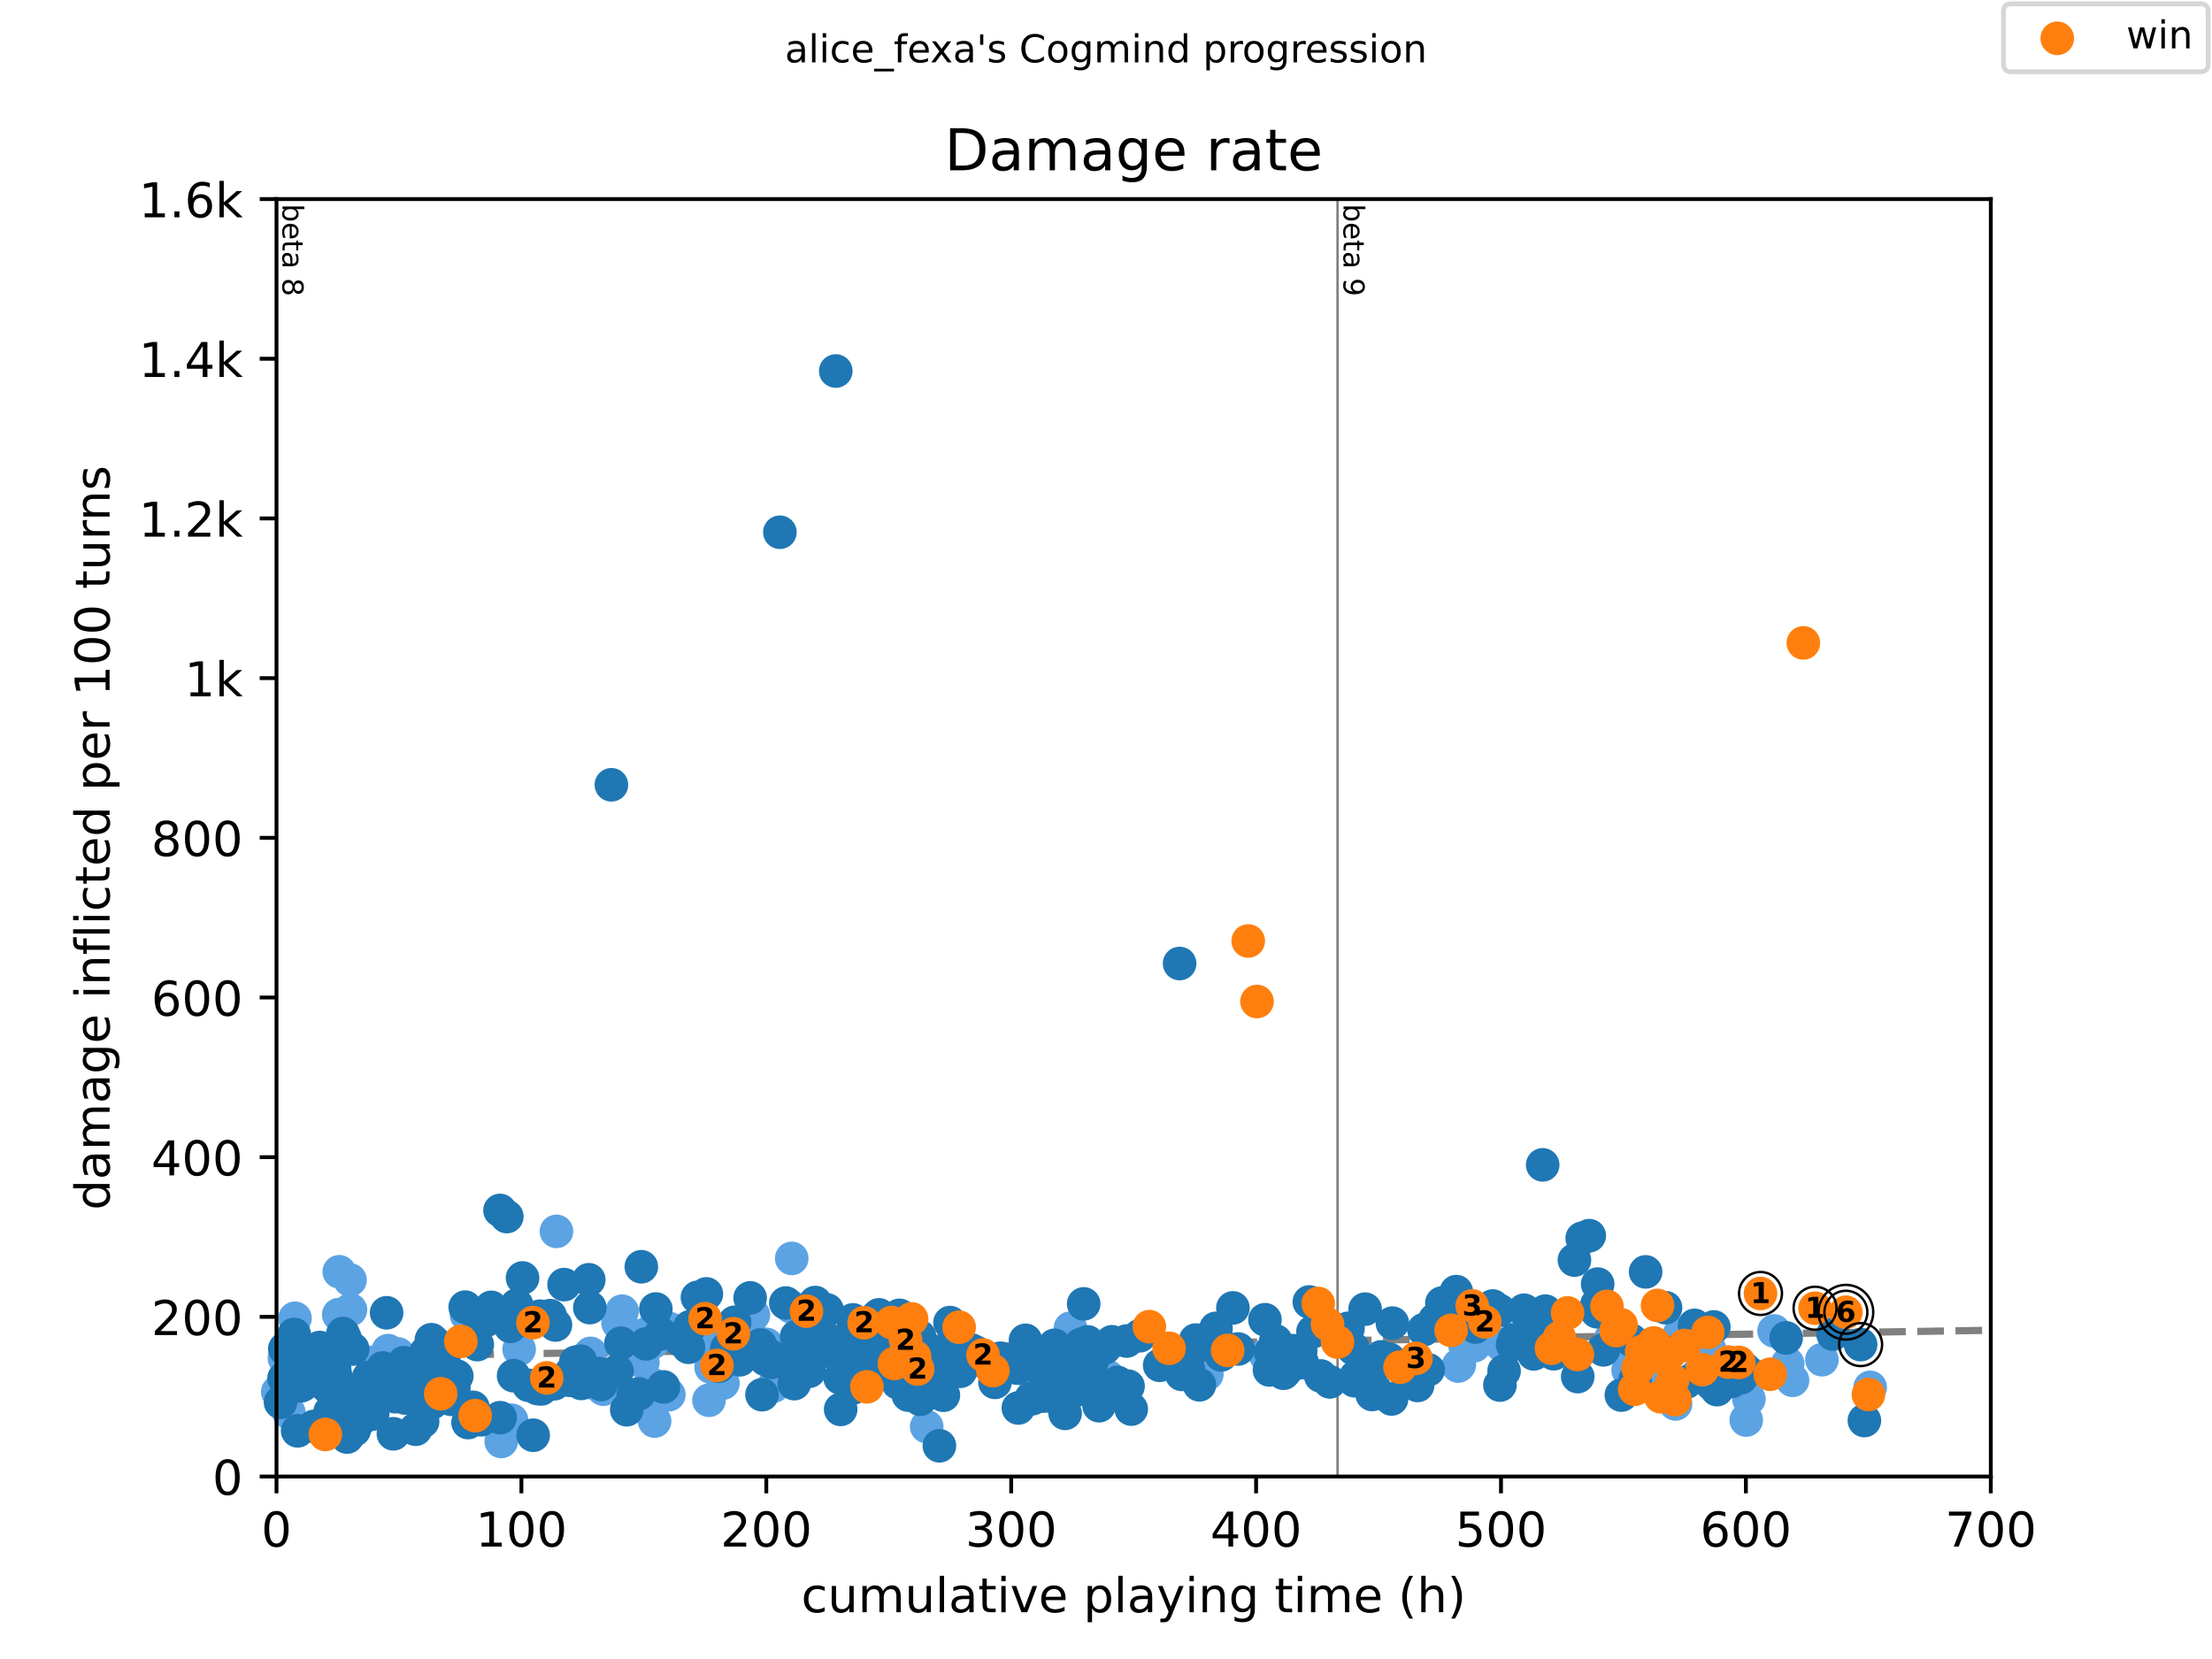 <?xml version="1.0" encoding="utf-8" standalone="no"?>
<!DOCTYPE svg PUBLIC "-//W3C//DTD SVG 1.1//EN"
  "http://www.w3.org/Graphics/SVG/1.1/DTD/svg11.dtd">
<!-- Created with matplotlib (https://matplotlib.org/) -->
<svg height="345.6pt" version="1.1" viewBox="0 0 460.8 345.6" width="460.8pt" xmlns="http://www.w3.org/2000/svg" xmlns:xlink="http://www.w3.org/1999/xlink">
 <defs>
  <style type="text/css">
*{stroke-linecap:butt;stroke-linejoin:round;}
  </style>
 </defs>
 <g id="figure_1">
  <g id="patch_1">
   <path d="M 0 345.6 
L 460.8 345.6 
L 460.8 0 
L 0 0 
z
" style="fill:#ffffff;"/>
  </g>
  <g id="axes_1">
   <g id="patch_2">
    <path d="M 57.6 307.584 
L 414.72 307.584 
L 414.72 41.472 
L 57.6 41.472 
z
" style="fill:#ffffff;"/>
   </g>
   <g id="line2d_1">
    <path clip-path="url(#p2821b4aef0)" d="M 57.6 282.841 
L 414.72 277.118 
" style="fill:none;stroke:#808080;stroke-dasharray:5.55,2.4;stroke-dashoffset:0;stroke-width:1.5;"/>
   </g>
   <g id="line2d_2">
    <path clip-path="url(#p2821b4aef0)" d="M 278.636 307.584 
L 278.636 41.472 
" style="fill:none;stroke:#808080;stroke-linecap:square;stroke-width:0.5;"/>
   </g>
   <g id="text_1">
    <!-- beta 8 -->
    <defs>
     <path d="M 48.688 27.297 
Q 48.688 37.203 44.609 42.844 
Q 40.531 48.484 33.406 48.484 
Q 26.266 48.484 22.188 42.844 
Q 18.109 37.203 18.109 27.297 
Q 18.109 17.391 22.188 11.75 
Q 26.266 6.109 33.406 6.109 
Q 40.531 6.109 44.609 11.75 
Q 48.688 17.391 48.688 27.297 
z
M 18.109 46.391 
Q 20.953 51.266 25.266 53.625 
Q 29.594 56 35.594 56 
Q 45.562 56 51.781 48.094 
Q 58.016 40.188 58.016 27.297 
Q 58.016 14.406 51.781 6.484 
Q 45.562 -1.422 35.594 -1.422 
Q 29.594 -1.422 25.266 0.953 
Q 20.953 3.328 18.109 8.203 
L 18.109 0 
L 9.078 0 
L 9.078 75.984 
L 18.109 75.984 
z
" id="DejaVuSans-98"/>
     <path d="M 56.203 29.594 
L 56.203 25.203 
L 14.891 25.203 
Q 15.484 15.922 20.484 11.062 
Q 25.484 6.203 34.422 6.203 
Q 39.594 6.203 44.453 7.469 
Q 49.312 8.734 54.109 11.281 
L 54.109 2.781 
Q 49.266 0.734 44.188 -0.344 
Q 39.109 -1.422 33.891 -1.422 
Q 20.797 -1.422 13.156 6.188 
Q 5.516 13.812 5.516 26.812 
Q 5.516 40.234 12.766 48.109 
Q 20.016 56 32.328 56 
Q 43.359 56 49.781 48.891 
Q 56.203 41.797 56.203 29.594 
z
M 47.219 32.234 
Q 47.125 39.594 43.094 43.984 
Q 39.062 48.391 32.422 48.391 
Q 24.906 48.391 20.391 44.141 
Q 15.875 39.891 15.188 32.172 
z
" id="DejaVuSans-101"/>
     <path d="M 18.312 70.219 
L 18.312 54.688 
L 36.812 54.688 
L 36.812 47.703 
L 18.312 47.703 
L 18.312 18.016 
Q 18.312 11.328 20.141 9.422 
Q 21.969 7.516 27.594 7.516 
L 36.812 7.516 
L 36.812 0 
L 27.594 0 
Q 17.188 0 13.234 3.875 
Q 9.281 7.766 9.281 18.016 
L 9.281 47.703 
L 2.688 47.703 
L 2.688 54.688 
L 9.281 54.688 
L 9.281 70.219 
z
" id="DejaVuSans-116"/>
     <path d="M 34.281 27.484 
Q 23.391 27.484 19.188 25 
Q 14.984 22.516 14.984 16.5 
Q 14.984 11.719 18.141 8.906 
Q 21.297 6.109 26.703 6.109 
Q 34.188 6.109 38.703 11.406 
Q 43.219 16.703 43.219 25.484 
L 43.219 27.484 
z
M 52.203 31.203 
L 52.203 0 
L 43.219 0 
L 43.219 8.297 
Q 40.141 3.328 35.547 0.953 
Q 30.953 -1.422 24.312 -1.422 
Q 15.922 -1.422 10.953 3.297 
Q 6 8.016 6 15.922 
Q 6 25.141 12.172 29.828 
Q 18.359 34.516 30.609 34.516 
L 43.219 34.516 
L 43.219 35.406 
Q 43.219 41.609 39.141 45 
Q 35.062 48.391 27.688 48.391 
Q 23 48.391 18.547 47.266 
Q 14.109 46.141 10.016 43.891 
L 10.016 52.203 
Q 14.938 54.109 19.578 55.047 
Q 24.219 56 28.609 56 
Q 40.484 56 46.344 49.844 
Q 52.203 43.703 52.203 31.203 
z
" id="DejaVuSans-97"/>
     <path id="DejaVuSans-32"/>
     <path d="M 31.781 34.625 
Q 24.75 34.625 20.719 30.859 
Q 16.703 27.094 16.703 20.516 
Q 16.703 13.922 20.719 10.156 
Q 24.75 6.391 31.781 6.391 
Q 38.812 6.391 42.859 10.172 
Q 46.922 13.969 46.922 20.516 
Q 46.922 27.094 42.891 30.859 
Q 38.875 34.625 31.781 34.625 
z
M 21.922 38.812 
Q 15.578 40.375 12.031 44.719 
Q 8.5 49.078 8.5 55.328 
Q 8.5 64.062 14.719 69.141 
Q 20.953 74.219 31.781 74.219 
Q 42.672 74.219 48.875 69.141 
Q 55.078 64.062 55.078 55.328 
Q 55.078 49.078 51.531 44.719 
Q 48 40.375 41.703 38.812 
Q 48.828 37.156 52.797 32.312 
Q 56.781 27.484 56.781 20.516 
Q 56.781 9.906 50.312 4.234 
Q 43.844 -1.422 31.781 -1.422 
Q 19.734 -1.422 13.25 4.234 
Q 6.781 9.906 6.781 20.516 
Q 6.781 27.484 10.781 32.312 
Q 14.797 37.156 21.922 38.812 
z
M 18.312 54.391 
Q 18.312 48.734 21.844 45.562 
Q 25.391 42.391 31.781 42.391 
Q 38.141 42.391 41.719 45.562 
Q 45.312 48.734 45.312 54.391 
Q 45.312 60.062 41.719 63.234 
Q 38.141 66.406 31.781 66.406 
Q 25.391 66.406 21.844 63.234 
Q 18.312 60.062 18.312 54.391 
z
" id="DejaVuSans-56"/>
    </defs>
    <g transform="translate(58.848 42.472)rotate(-270)scale(0.06 -0.06)">
     <use xlink:href="#DejaVuSans-98"/>
     <use x="63.477" xlink:href="#DejaVuSans-101"/>
     <use x="125" xlink:href="#DejaVuSans-116"/>
     <use x="164.209" xlink:href="#DejaVuSans-97"/>
     <use x="225.488" xlink:href="#DejaVuSans-32"/>
     <use x="257.275" xlink:href="#DejaVuSans-56"/>
    </g>
   </g>
   <g id="text_2">
    <!-- beta 9 -->
    <defs>
     <path d="M 10.984 1.516 
L 10.984 10.5 
Q 14.703 8.734 18.5 7.812 
Q 22.312 6.891 25.984 6.891 
Q 35.75 6.891 40.891 13.453 
Q 46.047 20.016 46.781 33.406 
Q 43.953 29.203 39.594 26.953 
Q 35.25 24.703 29.984 24.703 
Q 19.047 24.703 12.672 31.312 
Q 6.297 37.938 6.297 49.422 
Q 6.297 60.641 12.938 67.422 
Q 19.578 74.219 30.609 74.219 
Q 43.266 74.219 49.922 64.516 
Q 56.594 54.828 56.594 36.375 
Q 56.594 19.141 48.406 8.859 
Q 40.234 -1.422 26.422 -1.422 
Q 22.703 -1.422 18.891 -0.688 
Q 15.094 0.047 10.984 1.516 
z
M 30.609 32.422 
Q 37.25 32.422 41.125 36.953 
Q 45.016 41.5 45.016 49.422 
Q 45.016 57.281 41.125 61.844 
Q 37.25 66.406 30.609 66.406 
Q 23.969 66.406 20.094 61.844 
Q 16.219 57.281 16.219 49.422 
Q 16.219 41.5 20.094 36.953 
Q 23.969 32.422 30.609 32.422 
z
" id="DejaVuSans-57"/>
    </defs>
    <g transform="translate(279.884 42.472)rotate(-270)scale(0.06 -0.06)">
     <use xlink:href="#DejaVuSans-98"/>
     <use x="63.477" xlink:href="#DejaVuSans-101"/>
     <use x="125" xlink:href="#DejaVuSans-116"/>
     <use x="164.209" xlink:href="#DejaVuSans-97"/>
     <use x="225.488" xlink:href="#DejaVuSans-32"/>
     <use x="257.275" xlink:href="#DejaVuSans-57"/>
    </g>
   </g>
   <g id="PathCollection_1">
    <defs>
     <path d="M 0 3 
C 0.796 3 1.559 2.684 2.121 2.121 
C 2.684 1.559 3 0.796 3 0 
C 3 -0.796 2.684 -1.559 2.121 -2.121 
C 1.559 -2.684 0.796 -3 0 -3 
C -0.796 -3 -1.559 -2.684 -2.121 -2.121 
C -2.684 -1.559 -3 -0.796 -3 0 
C -3 0.796 -2.684 1.559 -2.121 2.121 
C -1.559 2.684 -0.796 3 0 3 
z
" id="m1e74664287" style="stroke:#5ca3e4;"/>
    </defs>
    <g>
     <use style="fill:#5ca3e4;stroke:#5ca3e4;" x="57.864" xlink:href="#m1e74664287" y="289.95"/>
     <use style="fill:#5ca3e4;stroke:#5ca3e4;" x="59.25" xlink:href="#m1e74664287" y="282.927"/>
     <use style="fill:#5ca3e4;stroke:#5ca3e4;" x="60.176" xlink:href="#m1e74664287" y="294.266"/>
     <use style="fill:#5ca3e4;stroke:#5ca3e4;" x="61.452" xlink:href="#m1e74664287" y="274.622"/>
     <use style="fill:#5ca3e4;stroke:#5ca3e4;" x="70.558" xlink:href="#m1e74664287" y="273.869"/>
     <use style="fill:#5ca3e4;stroke:#5ca3e4;" x="70.677" xlink:href="#m1e74664287" y="264.934"/>
     <use style="fill:#5ca3e4;stroke:#5ca3e4;" x="72.914" xlink:href="#m1e74664287" y="266.639"/>
     <use style="fill:#5ca3e4;stroke:#5ca3e4;" x="73.007" xlink:href="#m1e74664287" y="272.846"/>
     <use style="fill:#5ca3e4;stroke:#5ca3e4;" x="77.667" xlink:href="#m1e74664287" y="283.806"/>
     <use style="fill:#5ca3e4;stroke:#5ca3e4;" x="80.864" xlink:href="#m1e74664287" y="281.362"/>
     <use style="fill:#5ca3e4;stroke:#5ca3e4;" x="82.896" xlink:href="#m1e74664287" y="282.055"/>
     <use style="fill:#5ca3e4;stroke:#5ca3e4;" x="97.181" xlink:href="#m1e74664287" y="273.898"/>
     <use style="fill:#5ca3e4;stroke:#5ca3e4;" x="104.417" xlink:href="#m1e74664287" y="300.276"/>
     <use style="fill:#5ca3e4;stroke:#5ca3e4;" x="106.568" xlink:href="#m1e74664287" y="295.853"/>
     <use style="fill:#5ca3e4;stroke:#5ca3e4;" x="107.877" xlink:href="#m1e74664287" y="274.789"/>
     <use style="fill:#5ca3e4;stroke:#5ca3e4;" x="108.039" xlink:href="#m1e74664287" y="277.254"/>
     <use style="fill:#5ca3e4;stroke:#5ca3e4;" x="108.149" xlink:href="#m1e74664287" y="281.072"/>
     <use style="fill:#5ca3e4;stroke:#5ca3e4;" x="115.921" xlink:href="#m1e74664287" y="256.516"/>
     <use style="fill:#5ca3e4;stroke:#5ca3e4;" x="123.029" xlink:href="#m1e74664287" y="281.94"/>
     <use style="fill:#5ca3e4;stroke:#5ca3e4;" x="123.999" xlink:href="#m1e74664287" y="288.277"/>
     <use style="fill:#5ca3e4;stroke:#5ca3e4;" x="125.682" xlink:href="#m1e74664287" y="289.399"/>
     <use style="fill:#5ca3e4;stroke:#5ca3e4;" x="128.735" xlink:href="#m1e74664287" y="275.569"/>
     <use style="fill:#5ca3e4;stroke:#5ca3e4;" x="129.602" xlink:href="#m1e74664287" y="273.148"/>
     <use style="fill:#5ca3e4;stroke:#5ca3e4;" x="133.258" xlink:href="#m1e74664287" y="278.244"/>
     <use style="fill:#5ca3e4;stroke:#5ca3e4;" x="133.531" xlink:href="#m1e74664287" y="281.007"/>
     <use style="fill:#5ca3e4;stroke:#5ca3e4;" x="133.93" xlink:href="#m1e74664287" y="283.759"/>
     <use style="fill:#5ca3e4;stroke:#5ca3e4;" x="135.214" xlink:href="#m1e74664287" y="289.88"/>
     <use style="fill:#5ca3e4;stroke:#5ca3e4;" x="135.741" xlink:href="#m1e74664287" y="288.319"/>
     <use style="fill:#5ca3e4;stroke:#5ca3e4;" x="135.911" xlink:href="#m1e74664287" y="279.684"/>
     <use style="fill:#5ca3e4;stroke:#5ca3e4;" x="135.996" xlink:href="#m1e74664287" y="276.876"/>
     <use style="fill:#5ca3e4;stroke:#5ca3e4;" x="136.37" xlink:href="#m1e74664287" y="296.033"/>
     <use style="fill:#5ca3e4;stroke:#5ca3e4;" x="139.338" xlink:href="#m1e74664287" y="290.539"/>
     <use style="fill:#5ca3e4;stroke:#5ca3e4;" x="139.431" xlink:href="#m1e74664287" y="276.763"/>
     <use style="fill:#5ca3e4;stroke:#5ca3e4;" x="147.339" xlink:href="#m1e74664287" y="280.786"/>
     <use style="fill:#5ca3e4;stroke:#5ca3e4;" x="147.688" xlink:href="#m1e74664287" y="291.699"/>
     <use style="fill:#5ca3e4;stroke:#5ca3e4;" x="148.138" xlink:href="#m1e74664287" y="284.813"/>
     <use style="fill:#5ca3e4;stroke:#5ca3e4;" x="149.916" xlink:href="#m1e74664287" y="280.547"/>
     <use style="fill:#5ca3e4;stroke:#5ca3e4;" x="150.596" xlink:href="#m1e74664287" y="288.135"/>
     <use style="fill:#5ca3e4;stroke:#5ca3e4;" x="156.548" xlink:href="#m1e74664287" y="278.519"/>
     <use style="fill:#5ca3e4;stroke:#5ca3e4;" x="156.777" xlink:href="#m1e74664287" y="280.507"/>
     <use style="fill:#5ca3e4;stroke:#5ca3e4;" x="156.947" xlink:href="#m1e74664287" y="273.909"/>
     <use style="fill:#5ca3e4;stroke:#5ca3e4;" x="159.668" xlink:href="#m1e74664287" y="280.054"/>
     <use style="fill:#5ca3e4;stroke:#5ca3e4;" x="161.207" xlink:href="#m1e74664287" y="288.71"/>
     <use style="fill:#5ca3e4;stroke:#5ca3e4;" x="164.838" xlink:href="#m1e74664287" y="272.264"/>
     <use style="fill:#5ca3e4;stroke:#5ca3e4;" x="164.932" xlink:href="#m1e74664287" y="262.151"/>
     <use style="fill:#5ca3e4;stroke:#5ca3e4;" x="168.171" xlink:href="#m1e74664287" y="282.336"/>
     <use style="fill:#5ca3e4;stroke:#5ca3e4;" x="170.093" xlink:href="#m1e74664287" y="278.292"/>
     <use style="fill:#5ca3e4;stroke:#5ca3e4;" x="171.181" xlink:href="#m1e74664287" y="279.809"/>
     <use style="fill:#5ca3e4;stroke:#5ca3e4;" x="193.051" xlink:href="#m1e74664287" y="297.197"/>
     <use style="fill:#5ca3e4;stroke:#5ca3e4;" x="195.406" xlink:href="#m1e74664287" y="284.856"/>
     <use style="fill:#5ca3e4;stroke:#5ca3e4;" x="213.934" xlink:href="#m1e74664287" y="285.485"/>
     <use style="fill:#5ca3e4;stroke:#5ca3e4;" x="222.981" xlink:href="#m1e74664287" y="276.683"/>
     <use style="fill:#5ca3e4;stroke:#5ca3e4;" x="230.752" xlink:href="#m1e74664287" y="286.741"/>
     <use style="fill:#5ca3e4;stroke:#5ca3e4;" x="250.419" xlink:href="#m1e74664287" y="279.203"/>
     <use style="fill:#5ca3e4;stroke:#5ca3e4;" x="251.414" xlink:href="#m1e74664287" y="286.268"/>
     <use style="fill:#5ca3e4;stroke:#5ca3e4;" x="263.667" xlink:href="#m1e74664287" y="282.33"/>
     <use style="fill:#5ca3e4;stroke:#5ca3e4;" x="267.986" xlink:href="#m1e74664287" y="285.435"/>
     <use style="fill:#5ca3e4;stroke:#5ca3e4;" x="303.775" xlink:href="#m1e74664287" y="284.569"/>
     <use style="fill:#5ca3e4;stroke:#5ca3e4;" x="304.006" xlink:href="#m1e74664287" y="284.297"/>
     <use style="fill:#5ca3e4;stroke:#5ca3e4;" x="305.195" xlink:href="#m1e74664287" y="280.32"/>
     <use style="fill:#5ca3e4;stroke:#5ca3e4;" x="307.107" xlink:href="#m1e74664287" y="280.344"/>
     <use style="fill:#5ca3e4;stroke:#5ca3e4;" x="312.661" xlink:href="#m1e74664287" y="280.072"/>
     <use style="fill:#5ca3e4;stroke:#5ca3e4;" x="335.631" xlink:href="#m1e74664287" y="278.644"/>
     <use style="fill:#5ca3e4;stroke:#5ca3e4;" x="338.641" xlink:href="#m1e74664287" y="280.866"/>
     <use style="fill:#5ca3e4;stroke:#5ca3e4;" x="339.172" xlink:href="#m1e74664287" y="285.448"/>
     <use style="fill:#5ca3e4;stroke:#5ca3e4;" x="340.671" xlink:href="#m1e74664287" y="284.361"/>
     <use style="fill:#5ca3e4;stroke:#5ca3e4;" x="346.301" xlink:href="#m1e74664287" y="288.465"/>
     <use style="fill:#5ca3e4;stroke:#5ca3e4;" x="347.043" xlink:href="#m1e74664287" y="288.932"/>
     <use style="fill:#5ca3e4;stroke:#5ca3e4;" x="349.046" xlink:href="#m1e74664287" y="292.461"/>
     <use style="fill:#5ca3e4;stroke:#5ca3e4;" x="349.845" xlink:href="#m1e74664287" y="277.992"/>
     <use style="fill:#5ca3e4;stroke:#5ca3e4;" x="353.223" xlink:href="#m1e74664287" y="286.734"/>
     <use style="fill:#5ca3e4;stroke:#5ca3e4;" x="356.134" xlink:href="#m1e74664287" y="281.103"/>
     <use style="fill:#5ca3e4;stroke:#5ca3e4;" x="358.047" xlink:href="#m1e74664287" y="286.003"/>
     <use style="fill:#5ca3e4;stroke:#5ca3e4;" x="360.243" xlink:href="#m1e74664287" y="285.693"/>
     <use style="fill:#5ca3e4;stroke:#5ca3e4;" x="362.88" xlink:href="#m1e74664287" y="287.426"/>
     <use style="fill:#5ca3e4;stroke:#5ca3e4;" x="363.773" xlink:href="#m1e74664287" y="295.824"/>
     <use style="fill:#5ca3e4;stroke:#5ca3e4;" x="364.333" xlink:href="#m1e74664287" y="291.424"/>
     <use style="fill:#5ca3e4;stroke:#5ca3e4;" x="364.653" xlink:href="#m1e74664287" y="286.156"/>
     <use style="fill:#5ca3e4;stroke:#5ca3e4;" x="369.574" xlink:href="#m1e74664287" y="277.253"/>
     <use style="fill:#5ca3e4;stroke:#5ca3e4;" x="372.407" xlink:href="#m1e74664287" y="284.067"/>
     <use style="fill:#5ca3e4;stroke:#5ca3e4;" x="373.418" xlink:href="#m1e74664287" y="287.541"/>
     <use style="fill:#5ca3e4;stroke:#5ca3e4;" x="379.537" xlink:href="#m1e74664287" y="283.252"/>
     <use style="fill:#5ca3e4;stroke:#5ca3e4;" x="389.589" xlink:href="#m1e74664287" y="289.012"/>
    </g>
   </g>
   <g id="PathCollection_2">
    <defs>
     <path d="M 0 3 
C 0.796 3 1.559 2.684 2.121 2.121 
C 2.684 1.559 3 0.796 3 0 
C 3 -0.796 2.684 -1.559 2.121 -2.121 
C 1.559 -2.684 0.796 -3 0 -3 
C -0.796 -3 -1.559 -2.684 -2.121 -2.121 
C -2.684 -1.559 -3 -0.796 -3 0 
C -3 0.796 -2.684 1.559 -2.121 2.121 
C -1.559 2.684 -0.796 3 0 3 
z
" id="maf41857198" style="stroke:#1f77b4;"/>
    </defs>
    <g>
     <use style="fill:#1f77b4;stroke:#1f77b4;" x="58.442" xlink:href="#maf41857198" y="292.136"/>
     <use style="fill:#1f77b4;stroke:#1f77b4;" x="59.165" xlink:href="#maf41857198" y="287.14"/>
     <use style="fill:#1f77b4;stroke:#1f77b4;" x="59.335" xlink:href="#maf41857198" y="280.986"/>
     <use style="fill:#1f77b4;stroke:#1f77b4;" x="60.083" xlink:href="#maf41857198" y="286.642"/>
     <use style="fill:#1f77b4;stroke:#1f77b4;" x="60.67" xlink:href="#maf41857198" y="281.81"/>
     <use style="fill:#1f77b4;stroke:#1f77b4;" x="61.29" xlink:href="#maf41857198" y="277.984"/>
     <use style="fill:#1f77b4;stroke:#1f77b4;" x="62.004" xlink:href="#maf41857198" y="298.067"/>
     <use style="fill:#1f77b4;stroke:#1f77b4;" x="62.583" xlink:href="#maf41857198" y="288.729"/>
     <use style="fill:#1f77b4;stroke:#1f77b4;" x="63.059" xlink:href="#maf41857198" y="288.507"/>
     <use style="fill:#1f77b4;stroke:#1f77b4;" x="63.39" xlink:href="#maf41857198" y="282.099"/>
     <use style="fill:#1f77b4;stroke:#1f77b4;" x="63.756" xlink:href="#maf41857198" y="282.457"/>
     <use style="fill:#1f77b4;stroke:#1f77b4;" x="63.875" xlink:href="#maf41857198" y="285.653"/>
     <use style="fill:#1f77b4;stroke:#1f77b4;" x="64.861" xlink:href="#maf41857198" y="287.401"/>
     <use style="fill:#1f77b4;stroke:#1f77b4;" x="65.423" xlink:href="#maf41857198" y="297.14"/>
     <use style="fill:#1f77b4;stroke:#1f77b4;" x="65.618" xlink:href="#maf41857198" y="285.03"/>
     <use style="fill:#1f77b4;stroke:#1f77b4;" x="66.545" xlink:href="#maf41857198" y="282.732"/>
     <use style="fill:#1f77b4;stroke:#1f77b4;" x="66.596" xlink:href="#maf41857198" y="280.714"/>
     <use style="fill:#1f77b4;stroke:#1f77b4;" x="67.064" xlink:href="#maf41857198" y="287.056"/>
     <use style="fill:#1f77b4;stroke:#1f77b4;" x="68.11" xlink:href="#maf41857198" y="288.833"/>
     <use style="fill:#1f77b4;stroke:#1f77b4;" x="68.756" xlink:href="#maf41857198" y="294.139"/>
     <use style="fill:#1f77b4;stroke:#1f77b4;" x="69.725" xlink:href="#maf41857198" y="285.278"/>
     <use style="fill:#1f77b4;stroke:#1f77b4;" x="69.887" xlink:href="#maf41857198" y="286.454"/>
     <use style="fill:#1f77b4;stroke:#1f77b4;" x="70.346" xlink:href="#maf41857198" y="290.625"/>
     <use style="fill:#1f77b4;stroke:#1f77b4;" x="71.086" xlink:href="#maf41857198" y="289.565"/>
     <use style="fill:#1f77b4;stroke:#1f77b4;" x="71.315" xlink:href="#maf41857198" y="281.274"/>
     <use style="fill:#1f77b4;stroke:#1f77b4;" x="71.434" xlink:href="#maf41857198" y="277.803"/>
     <use style="fill:#1f77b4;stroke:#1f77b4;" x="71.851" xlink:href="#maf41857198" y="278.703"/>
     <use style="fill:#1f77b4;stroke:#1f77b4;" x="72.31" xlink:href="#maf41857198" y="299.368"/>
     <use style="fill:#1f77b4;stroke:#1f77b4;" x="72.829" xlink:href="#maf41857198" y="291.6"/>
     <use style="fill:#1f77b4;stroke:#1f77b4;" x="73.475" xlink:href="#maf41857198" y="281.036"/>
     <use style="fill:#1f77b4;stroke:#1f77b4;" x="73.798" xlink:href="#maf41857198" y="297.9"/>
     <use style="fill:#1f77b4;stroke:#1f77b4;" x="74.155" xlink:href="#maf41857198" y="293.66"/>
     <use style="fill:#1f77b4;stroke:#1f77b4;" x="74.954" xlink:href="#maf41857198" y="295.842"/>
     <use style="fill:#1f77b4;stroke:#1f77b4;" x="75.822" xlink:href="#maf41857198" y="293"/>
     <use style="fill:#1f77b4;stroke:#1f77b4;" x="76.527" xlink:href="#maf41857198" y="292.984"/>
     <use style="fill:#1f77b4;stroke:#1f77b4;" x="76.689" xlink:href="#maf41857198" y="294.398"/>
     <use style="fill:#1f77b4;stroke:#1f77b4;" x="76.782" xlink:href="#maf41857198" y="286.954"/>
     <use style="fill:#1f77b4;stroke:#1f77b4;" x="77.624" xlink:href="#maf41857198" y="294.567"/>
     <use style="fill:#1f77b4;stroke:#1f77b4;" x="78.917" xlink:href="#maf41857198" y="291.429"/>
     <use style="fill:#1f77b4;stroke:#1f77b4;" x="79.741" xlink:href="#maf41857198" y="284.978"/>
     <use style="fill:#1f77b4;stroke:#1f77b4;" x="80.541" xlink:href="#maf41857198" y="273.474"/>
     <use style="fill:#1f77b4;stroke:#1f77b4;" x="80.923" xlink:href="#maf41857198" y="288.73"/>
     <use style="fill:#1f77b4;stroke:#1f77b4;" x="81.34" xlink:href="#maf41857198" y="286.567"/>
     <use style="fill:#1f77b4;stroke:#1f77b4;" x="81.952" xlink:href="#maf41857198" y="298.688"/>
     <use style="fill:#1f77b4;stroke:#1f77b4;" x="82.318" xlink:href="#maf41857198" y="290.96"/>
     <use style="fill:#1f77b4;stroke:#1f77b4;" x="82.802" xlink:href="#maf41857198" y="285.343"/>
     <use style="fill:#1f77b4;stroke:#1f77b4;" x="84.103" xlink:href="#maf41857198" y="283.879"/>
     <use style="fill:#1f77b4;stroke:#1f77b4;" x="84.401" xlink:href="#maf41857198" y="291.234"/>
     <use style="fill:#1f77b4;stroke:#1f77b4;" x="86.272" xlink:href="#maf41857198" y="286.758"/>
     <use style="fill:#1f77b4;stroke:#1f77b4;" x="86.586" xlink:href="#maf41857198" y="297.737"/>
     <use style="fill:#1f77b4;stroke:#1f77b4;" x="88.04" xlink:href="#maf41857198" y="296.126"/>
     <use style="fill:#1f77b4;stroke:#1f77b4;" x="88.729" xlink:href="#maf41857198" y="281.775"/>
     <use style="fill:#1f77b4;stroke:#1f77b4;" x="89.367" xlink:href="#maf41857198" y="285.773"/>
     <use style="fill:#1f77b4;stroke:#1f77b4;" x="89.877" xlink:href="#maf41857198" y="279.085"/>
     <use style="fill:#1f77b4;stroke:#1f77b4;" x="89.979" xlink:href="#maf41857198" y="292.241"/>
     <use style="fill:#1f77b4;stroke:#1f77b4;" x="90.591" xlink:href="#maf41857198" y="279.771"/>
     <use style="fill:#1f77b4;stroke:#1f77b4;" x="91.093" xlink:href="#maf41857198" y="288.751"/>
     <use style="fill:#1f77b4;stroke:#1f77b4;" x="91.203" xlink:href="#maf41857198" y="283.361"/>
     <use style="fill:#1f77b4;stroke:#1f77b4;" x="91.339" xlink:href="#maf41857198" y="290.72"/>
     <use style="fill:#1f77b4;stroke:#1f77b4;" x="92.198" xlink:href="#maf41857198" y="280.708"/>
     <use style="fill:#1f77b4;stroke:#1f77b4;" x="92.47" xlink:href="#maf41857198" y="282.605"/>
     <use style="fill:#1f77b4;stroke:#1f77b4;" x="93.448" xlink:href="#maf41857198" y="286.665"/>
     <use style="fill:#1f77b4;stroke:#1f77b4;" x="94.001" xlink:href="#maf41857198" y="291.504"/>
     <use style="fill:#1f77b4;stroke:#1f77b4;" x="94.553" xlink:href="#maf41857198" y="289.217"/>
     <use style="fill:#1f77b4;stroke:#1f77b4;" x="95.157" xlink:href="#maf41857198" y="286.657"/>
     <use style="fill:#1f77b4;stroke:#1f77b4;" x="96.909" xlink:href="#maf41857198" y="272.3"/>
     <use style="fill:#1f77b4;stroke:#1f77b4;" x="97.504" xlink:href="#maf41857198" y="296.348"/>
     <use style="fill:#1f77b4;stroke:#1f77b4;" x="98.363" xlink:href="#maf41857198" y="278.774"/>
     <use style="fill:#1f77b4;stroke:#1f77b4;" x="98.516" xlink:href="#maf41857198" y="293.166"/>
     <use style="fill:#1f77b4;stroke:#1f77b4;" x="99.426" xlink:href="#maf41857198" y="280.105"/>
     <use style="fill:#1f77b4;stroke:#1f77b4;" x="100.225" xlink:href="#maf41857198" y="295.769"/>
     <use style="fill:#1f77b4;stroke:#1f77b4;" x="101.245" xlink:href="#maf41857198" y="275.069"/>
     <use style="fill:#1f77b4;stroke:#1f77b4;" x="102.334" xlink:href="#maf41857198" y="272.34"/>
     <use style="fill:#1f77b4;stroke:#1f77b4;" x="104.162" xlink:href="#maf41857198" y="252.156"/>
     <use style="fill:#1f77b4;stroke:#1f77b4;" x="104.187" xlink:href="#maf41857198" y="295.332"/>
     <use style="fill:#1f77b4;stroke:#1f77b4;" x="105.582" xlink:href="#maf41857198" y="253.434"/>
     <use style="fill:#1f77b4;stroke:#1f77b4;" x="106.321" xlink:href="#maf41857198" y="276.315"/>
     <use style="fill:#1f77b4;stroke:#1f77b4;" x="106.993" xlink:href="#maf41857198" y="286.583"/>
     <use style="fill:#1f77b4;stroke:#1f77b4;" x="107.648" xlink:href="#maf41857198" y="271.88"/>
     <use style="fill:#1f77b4;stroke:#1f77b4;" x="108.736" xlink:href="#maf41857198" y="275.037"/>
     <use style="fill:#1f77b4;stroke:#1f77b4;" x="108.855" xlink:href="#maf41857198" y="266.223"/>
     <use style="fill:#1f77b4;stroke:#1f77b4;" x="110.148" xlink:href="#maf41857198" y="288.595"/>
     <use style="fill:#1f77b4;stroke:#1f77b4;" x="111.066" xlink:href="#maf41857198" y="298.988"/>
     <use style="fill:#1f77b4;stroke:#1f77b4;" x="111.967" xlink:href="#maf41857198" y="289.258"/>
     <use style="fill:#1f77b4;stroke:#1f77b4;" x="112.452" xlink:href="#maf41857198" y="274.185"/>
     <use style="fill:#1f77b4;stroke:#1f77b4;" x="112.758" xlink:href="#maf41857198" y="289.337"/>
     <use style="fill:#1f77b4;stroke:#1f77b4;" x="114.603" xlink:href="#maf41857198" y="274.074"/>
     <use style="fill:#1f77b4;stroke:#1f77b4;" x="115.47" xlink:href="#maf41857198" y="288.271"/>
     <use style="fill:#1f77b4;stroke:#1f77b4;" x="115.709" xlink:href="#maf41857198" y="276.019"/>
     <use style="fill:#1f77b4;stroke:#1f77b4;" x="117.511" xlink:href="#maf41857198" y="267.607"/>
     <use style="fill:#1f77b4;stroke:#1f77b4;" x="118.753" xlink:href="#maf41857198" y="287.552"/>
     <use style="fill:#1f77b4;stroke:#1f77b4;" x="118.889" xlink:href="#maf41857198" y="286.045"/>
     <use style="fill:#1f77b4;stroke:#1f77b4;" x="119.96" xlink:href="#maf41857198" y="283.755"/>
     <use style="fill:#1f77b4;stroke:#1f77b4;" x="120.921" xlink:href="#maf41857198" y="283.559"/>
     <use style="fill:#1f77b4;stroke:#1f77b4;" x="121.091" xlink:href="#maf41857198" y="288.193"/>
     <use style="fill:#1f77b4;stroke:#1f77b4;" x="122.655" xlink:href="#maf41857198" y="266.601"/>
     <use style="fill:#1f77b4;stroke:#1f77b4;" x="122.868" xlink:href="#maf41857198" y="272.4"/>
     <use style="fill:#1f77b4;stroke:#1f77b4;" x="124.62" xlink:href="#maf41857198" y="286.125"/>
     <use style="fill:#1f77b4;stroke:#1f77b4;" x="125.206" xlink:href="#maf41857198" y="288.423"/>
     <use style="fill:#1f77b4;stroke:#1f77b4;" x="127.366" xlink:href="#maf41857198" y="163.487"/>
     <use style="fill:#1f77b4;stroke:#1f77b4;" x="128.548" xlink:href="#maf41857198" y="285.643"/>
     <use style="fill:#1f77b4;stroke:#1f77b4;" x="129.356" xlink:href="#maf41857198" y="279.813"/>
     <use style="fill:#1f77b4;stroke:#1f77b4;" x="130.563" xlink:href="#maf41857198" y="293.674"/>
     <use style="fill:#1f77b4;stroke:#1f77b4;" x="131.906" xlink:href="#maf41857198" y="290.686"/>
     <use style="fill:#1f77b4;stroke:#1f77b4;" x="133.097" xlink:href="#maf41857198" y="290.352"/>
     <use style="fill:#1f77b4;stroke:#1f77b4;" x="133.599" xlink:href="#maf41857198" y="263.887"/>
     <use style="fill:#1f77b4;stroke:#1f77b4;" x="134.585" xlink:href="#maf41857198" y="279.957"/>
     <use style="fill:#1f77b4;stroke:#1f77b4;" x="136.626" xlink:href="#maf41857198" y="272.689"/>
     <use style="fill:#1f77b4;stroke:#1f77b4;" x="137.663" xlink:href="#maf41857198" y="277.843"/>
     <use style="fill:#1f77b4;stroke:#1f77b4;" x="138.216" xlink:href="#maf41857198" y="288.922"/>
     <use style="fill:#1f77b4;stroke:#1f77b4;" x="141.583" xlink:href="#maf41857198" y="279.013"/>
     <use style="fill:#1f77b4;stroke:#1f77b4;" x="141.863" xlink:href="#maf41857198" y="279.203"/>
     <use style="fill:#1f77b4;stroke:#1f77b4;" x="143.428" xlink:href="#maf41857198" y="280.662"/>
     <use style="fill:#1f77b4;stroke:#1f77b4;" x="143.734" xlink:href="#maf41857198" y="276.4"/>
     <use style="fill:#1f77b4;stroke:#1f77b4;" x="145.29" xlink:href="#maf41857198" y="270.27"/>
     <use style="fill:#1f77b4;stroke:#1f77b4;" x="147.152" xlink:href="#maf41857198" y="269.544"/>
     <use style="fill:#1f77b4;stroke:#1f77b4;" x="149.762" xlink:href="#maf41857198" y="284.626"/>
     <use style="fill:#1f77b4;stroke:#1f77b4;" x="151.404" xlink:href="#maf41857198" y="280.939"/>
     <use style="fill:#1f77b4;stroke:#1f77b4;" x="153.045" xlink:href="#maf41857198" y="275.449"/>
     <use style="fill:#1f77b4;stroke:#1f77b4;" x="154.116" xlink:href="#maf41857198" y="283.27"/>
     <use style="fill:#1f77b4;stroke:#1f77b4;" x="154.762" xlink:href="#maf41857198" y="280.906"/>
     <use style="fill:#1f77b4;stroke:#1f77b4;" x="156.267" xlink:href="#maf41857198" y="270.376"/>
     <use style="fill:#1f77b4;stroke:#1f77b4;" x="158.393" xlink:href="#maf41857198" y="280.186"/>
     <use style="fill:#1f77b4;stroke:#1f77b4;" x="158.741" xlink:href="#maf41857198" y="290.54"/>
     <use style="fill:#1f77b4;stroke:#1f77b4;" x="159.524" xlink:href="#maf41857198" y="283.23"/>
     <use style="fill:#1f77b4;stroke:#1f77b4;" x="160.485" xlink:href="#maf41857198" y="282.502"/>
     <use style="fill:#1f77b4;stroke:#1f77b4;" x="160.731" xlink:href="#maf41857198" y="283.819"/>
     <use style="fill:#1f77b4;stroke:#1f77b4;" x="162.466" xlink:href="#maf41857198" y="110.876"/>
     <use style="fill:#1f77b4;stroke:#1f77b4;" x="163.699" xlink:href="#maf41857198" y="271.442"/>
     <use style="fill:#1f77b4;stroke:#1f77b4;" x="164.498" xlink:href="#maf41857198" y="283.189"/>
     <use style="fill:#1f77b4;stroke:#1f77b4;" x="165.408" xlink:href="#maf41857198" y="282.985"/>
     <use style="fill:#1f77b4;stroke:#1f77b4;" x="165.459" xlink:href="#maf41857198" y="288.232"/>
     <use style="fill:#1f77b4;stroke:#1f77b4;" x="165.96" xlink:href="#maf41857198" y="278.419"/>
     <use style="fill:#1f77b4;stroke:#1f77b4;" x="166.777" xlink:href="#maf41857198" y="278.034"/>
     <use style="fill:#1f77b4;stroke:#1f77b4;" x="168.562" xlink:href="#maf41857198" y="285.662"/>
     <use style="fill:#1f77b4;stroke:#1f77b4;" x="169.2" xlink:href="#maf41857198" y="277.295"/>
     <use style="fill:#1f77b4;stroke:#1f77b4;" x="169.838" xlink:href="#maf41857198" y="271.339"/>
     <use style="fill:#1f77b4;stroke:#1f77b4;" x="170.901" xlink:href="#maf41857198" y="274.466"/>
     <use style="fill:#1f77b4;stroke:#1f77b4;" x="171.853" xlink:href="#maf41857198" y="281.449"/>
     <use style="fill:#1f77b4;stroke:#1f77b4;" x="172.295" xlink:href="#maf41857198" y="272.88"/>
     <use style="fill:#1f77b4;stroke:#1f77b4;" x="173.026" xlink:href="#maf41857198" y="279.289"/>
     <use style="fill:#1f77b4;stroke:#1f77b4;" x="174.106" xlink:href="#maf41857198" y="77.291"/>
     <use style="fill:#1f77b4;stroke:#1f77b4;" x="174.854" xlink:href="#maf41857198" y="280.415"/>
     <use style="fill:#1f77b4;stroke:#1f77b4;" x="174.999" xlink:href="#maf41857198" y="287.029"/>
     <use style="fill:#1f77b4;stroke:#1f77b4;" x="175.126" xlink:href="#maf41857198" y="293.601"/>
     <use style="fill:#1f77b4;stroke:#1f77b4;" x="175.943" xlink:href="#maf41857198" y="279.911"/>
     <use style="fill:#1f77b4;stroke:#1f77b4;" x="176.351" xlink:href="#maf41857198" y="286.932"/>
     <use style="fill:#1f77b4;stroke:#1f77b4;" x="176.844" xlink:href="#maf41857198" y="279.791"/>
     <use style="fill:#1f77b4;stroke:#1f77b4;" x="176.946" xlink:href="#maf41857198" y="285.724"/>
     <use style="fill:#1f77b4;stroke:#1f77b4;" x="177.567" xlink:href="#maf41857198" y="283.436"/>
     <use style="fill:#1f77b4;stroke:#1f77b4;" x="177.618" xlink:href="#maf41857198" y="289.176"/>
     <use style="fill:#1f77b4;stroke:#1f77b4;" x="177.694" xlink:href="#maf41857198" y="274.96"/>
     <use style="fill:#1f77b4;stroke:#1f77b4;" x="178.553" xlink:href="#maf41857198" y="277.351"/>
     <use style="fill:#1f77b4;stroke:#1f77b4;" x="179.165" xlink:href="#maf41857198" y="285.699"/>
     <use style="fill:#1f77b4;stroke:#1f77b4;" x="180.653" xlink:href="#maf41857198" y="284.556"/>
     <use style="fill:#1f77b4;stroke:#1f77b4;" x="181.198" xlink:href="#maf41857198" y="277.179"/>
     <use style="fill:#1f77b4;stroke:#1f77b4;" x="181.708" xlink:href="#maf41857198" y="278.054"/>
     <use style="fill:#1f77b4;stroke:#1f77b4;" x="182.362" xlink:href="#maf41857198" y="274.62"/>
     <use style="fill:#1f77b4;stroke:#1f77b4;" x="183.094" xlink:href="#maf41857198" y="273.906"/>
     <use style="fill:#1f77b4;stroke:#1f77b4;" x="183.561" xlink:href="#maf41857198" y="282.18"/>
     <use style="fill:#1f77b4;stroke:#1f77b4;" x="184.42" xlink:href="#maf41857198" y="275.555"/>
     <use style="fill:#1f77b4;stroke:#1f77b4;" x="185.185" xlink:href="#maf41857198" y="285.76"/>
     <use style="fill:#1f77b4;stroke:#1f77b4;" x="186.775" xlink:href="#maf41857198" y="278.839"/>
     <use style="fill:#1f77b4;stroke:#1f77b4;" x="187.056" xlink:href="#maf41857198" y="288.062"/>
     <use style="fill:#1f77b4;stroke:#1f77b4;" x="187.371" xlink:href="#maf41857198" y="274.004"/>
     <use style="fill:#1f77b4;stroke:#1f77b4;" x="187.889" xlink:href="#maf41857198" y="281.125"/>
     <use style="fill:#1f77b4;stroke:#1f77b4;" x="189.233" xlink:href="#maf41857198" y="290.633"/>
     <use style="fill:#1f77b4;stroke:#1f77b4;" x="191.571" xlink:href="#maf41857198" y="278.444"/>
     <use style="fill:#1f77b4;stroke:#1f77b4;" x="191.69" xlink:href="#maf41857198" y="291.498"/>
     <use style="fill:#1f77b4;stroke:#1f77b4;" x="191.928" xlink:href="#maf41857198" y="287.159"/>
     <use style="fill:#1f77b4;stroke:#1f77b4;" x="192.353" xlink:href="#maf41857198" y="280.163"/>
     <use style="fill:#1f77b4;stroke:#1f77b4;" x="192.914" xlink:href="#maf41857198" y="282.128"/>
     <use style="fill:#1f77b4;stroke:#1f77b4;" x="194.13" xlink:href="#maf41857198" y="282.439"/>
     <use style="fill:#1f77b4;stroke:#1f77b4;" x="194.845" xlink:href="#maf41857198" y="288.249"/>
     <use style="fill:#1f77b4;stroke:#1f77b4;" x="195.695" xlink:href="#maf41857198" y="301.187"/>
     <use style="fill:#1f77b4;stroke:#1f77b4;" x="196.061" xlink:href="#maf41857198" y="287.031"/>
     <use style="fill:#1f77b4;stroke:#1f77b4;" x="196.528" xlink:href="#maf41857198" y="290.649"/>
     <use style="fill:#1f77b4;stroke:#1f77b4;" x="197.115" xlink:href="#maf41857198" y="284.71"/>
     <use style="fill:#1f77b4;stroke:#1f77b4;" x="197.906" xlink:href="#maf41857198" y="275.515"/>
     <use style="fill:#1f77b4;stroke:#1f77b4;" x="198.79" xlink:href="#maf41857198" y="278.28"/>
     <use style="fill:#1f77b4;stroke:#1f77b4;" x="200.065" xlink:href="#maf41857198" y="285.663"/>
     <use style="fill:#1f77b4;stroke:#1f77b4;" x="202.251" xlink:href="#maf41857198" y="281.206"/>
     <use style="fill:#1f77b4;stroke:#1f77b4;" x="203.186" xlink:href="#maf41857198" y="281.634"/>
     <use style="fill:#1f77b4;stroke:#1f77b4;" x="205.125" xlink:href="#maf41857198" y="283.736"/>
     <use style="fill:#1f77b4;stroke:#1f77b4;" x="207.276" xlink:href="#maf41857198" y="287.974"/>
     <use style="fill:#1f77b4;stroke:#1f77b4;" x="208.441" xlink:href="#maf41857198" y="282.939"/>
     <use style="fill:#1f77b4;stroke:#1f77b4;" x="208.917" xlink:href="#maf41857198" y="283.211"/>
     <use style="fill:#1f77b4;stroke:#1f77b4;" x="210.235" xlink:href="#maf41857198" y="284.632"/>
     <use style="fill:#1f77b4;stroke:#1f77b4;" x="211.859" xlink:href="#maf41857198" y="284.999"/>
     <use style="fill:#1f77b4;stroke:#1f77b4;" x="212.139" xlink:href="#maf41857198" y="293.304"/>
     <use style="fill:#1f77b4;stroke:#1f77b4;" x="212.386" xlink:href="#maf41857198" y="284.036"/>
     <use style="fill:#1f77b4;stroke:#1f77b4;" x="213.627" xlink:href="#maf41857198" y="279.212"/>
     <use style="fill:#1f77b4;stroke:#1f77b4;" x="214.801" xlink:href="#maf41857198" y="291.274"/>
     <use style="fill:#1f77b4;stroke:#1f77b4;" x="215.081" xlink:href="#maf41857198" y="291.374"/>
     <use style="fill:#1f77b4;stroke:#1f77b4;" x="216.136" xlink:href="#maf41857198" y="284.699"/>
     <use style="fill:#1f77b4;stroke:#1f77b4;" x="217.369" xlink:href="#maf41857198" y="290.836"/>
     <use style="fill:#1f77b4;stroke:#1f77b4;" x="218.5" xlink:href="#maf41857198" y="285.658"/>
     <use style="fill:#1f77b4;stroke:#1f77b4;" x="219.698" xlink:href="#maf41857198" y="280.243"/>
     <use style="fill:#1f77b4;stroke:#1f77b4;" x="220.149" xlink:href="#maf41857198" y="291.344"/>
     <use style="fill:#1f77b4;stroke:#1f77b4;" x="220.617" xlink:href="#maf41857198" y="287.877"/>
     <use style="fill:#1f77b4;stroke:#1f77b4;" x="221.348" xlink:href="#maf41857198" y="290.363"/>
     <use style="fill:#1f77b4;stroke:#1f77b4;" x="221.884" xlink:href="#maf41857198" y="294.431"/>
     <use style="fill:#1f77b4;stroke:#1f77b4;" x="222.538" xlink:href="#maf41857198" y="283.287"/>
     <use style="fill:#1f77b4;stroke:#1f77b4;" x="223.933" xlink:href="#maf41857198" y="289.707"/>
     <use style="fill:#1f77b4;stroke:#1f77b4;" x="224.265" xlink:href="#maf41857198" y="289.456"/>
     <use style="fill:#1f77b4;stroke:#1f77b4;" x="225.191" xlink:href="#maf41857198" y="280.062"/>
     <use style="fill:#1f77b4;stroke:#1f77b4;" x="225.753" xlink:href="#maf41857198" y="271.623"/>
     <use style="fill:#1f77b4;stroke:#1f77b4;" x="226.56" xlink:href="#maf41857198" y="279.542"/>
     <use style="fill:#1f77b4;stroke:#1f77b4;" x="227.062" xlink:href="#maf41857198" y="284.99"/>
     <use style="fill:#1f77b4;stroke:#1f77b4;" x="227.564" xlink:href="#maf41857198" y="283.455"/>
     <use style="fill:#1f77b4;stroke:#1f77b4;" x="228.72" xlink:href="#maf41857198" y="289.365"/>
     <use style="fill:#1f77b4;stroke:#1f77b4;" x="228.95" xlink:href="#maf41857198" y="292.835"/>
     <use style="fill:#1f77b4;stroke:#1f77b4;" x="230.114" xlink:href="#maf41857198" y="280.812"/>
     <use style="fill:#1f77b4;stroke:#1f77b4;" x="231.364" xlink:href="#maf41857198" y="290.185"/>
     <use style="fill:#1f77b4;stroke:#1f77b4;" x="231.645" xlink:href="#maf41857198" y="279.524"/>
     <use style="fill:#1f77b4;stroke:#1f77b4;" x="232.801" xlink:href="#maf41857198" y="287.978"/>
     <use style="fill:#1f77b4;stroke:#1f77b4;" x="234.698" xlink:href="#maf41857198" y="279.357"/>
     <use style="fill:#1f77b4;stroke:#1f77b4;" x="234.995" xlink:href="#maf41857198" y="288.76"/>
     <use style="fill:#1f77b4;stroke:#1f77b4;" x="235.658" xlink:href="#maf41857198" y="293.542"/>
     <use style="fill:#1f77b4;stroke:#1f77b4;" x="237.435" xlink:href="#maf41857198" y="278.265"/>
     <use style="fill:#1f77b4;stroke:#1f77b4;" x="241.585" xlink:href="#maf41857198" y="284.417"/>
     <use style="fill:#1f77b4;stroke:#1f77b4;" x="245.734" xlink:href="#maf41857198" y="200.718"/>
     <use style="fill:#1f77b4;stroke:#1f77b4;" x="246.176" xlink:href="#maf41857198" y="286.306"/>
     <use style="fill:#1f77b4;stroke:#1f77b4;" x="246.704" xlink:href="#maf41857198" y="282.118"/>
     <use style="fill:#1f77b4;stroke:#1f77b4;" x="247.596" xlink:href="#maf41857198" y="285.41"/>
     <use style="fill:#1f77b4;stroke:#1f77b4;" x="248.693" xlink:href="#maf41857198" y="280.992"/>
     <use style="fill:#1f77b4;stroke:#1f77b4;" x="249.084" xlink:href="#maf41857198" y="279.167"/>
     <use style="fill:#1f77b4;stroke:#1f77b4;" x="249.867" xlink:href="#maf41857198" y="288.481"/>
     <use style="fill:#1f77b4;stroke:#1f77b4;" x="250.581" xlink:href="#maf41857198" y="279.143"/>
     <use style="fill:#1f77b4;stroke:#1f77b4;" x="253.31" xlink:href="#maf41857198" y="276.717"/>
     <use style="fill:#1f77b4;stroke:#1f77b4;" x="253.463" xlink:href="#maf41857198" y="278.722"/>
     <use style="fill:#1f77b4;stroke:#1f77b4;" x="254.399" xlink:href="#maf41857198" y="282.254"/>
     <use style="fill:#1f77b4;stroke:#1f77b4;" x="256.839" xlink:href="#maf41857198" y="272.461"/>
     <use style="fill:#1f77b4;stroke:#1f77b4;" x="257.927" xlink:href="#maf41857198" y="281.016"/>
     <use style="fill:#1f77b4;stroke:#1f77b4;" x="263.514" xlink:href="#maf41857198" y="274.921"/>
     <use style="fill:#1f77b4;stroke:#1f77b4;" x="264.458" xlink:href="#maf41857198" y="285.389"/>
     <use style="fill:#1f77b4;stroke:#1f77b4;" x="264.696" xlink:href="#maf41857198" y="281.761"/>
     <use style="fill:#1f77b4;stroke:#1f77b4;" x="265.087" xlink:href="#maf41857198" y="282.895"/>
     <use style="fill:#1f77b4;stroke:#1f77b4;" x="265.563" xlink:href="#maf41857198" y="285.115"/>
     <use style="fill:#1f77b4;stroke:#1f77b4;" x="265.767" xlink:href="#maf41857198" y="279.363"/>
     <use style="fill:#1f77b4;stroke:#1f77b4;" x="266.498" xlink:href="#maf41857198" y="285.301"/>
     <use style="fill:#1f77b4;stroke:#1f77b4;" x="267.382" xlink:href="#maf41857198" y="286.073"/>
     <use style="fill:#1f77b4;stroke:#1f77b4;" x="268.284" xlink:href="#maf41857198" y="284.949"/>
     <use style="fill:#1f77b4;stroke:#1f77b4;" x="269.415" xlink:href="#maf41857198" y="281.363"/>
     <use style="fill:#1f77b4;stroke:#1f77b4;" x="270.954" xlink:href="#maf41857198" y="281.416"/>
     <use style="fill:#1f77b4;stroke:#1f77b4;" x="271.268" xlink:href="#maf41857198" y="283.844"/>
     <use style="fill:#1f77b4;stroke:#1f77b4;" x="272.756" xlink:href="#maf41857198" y="271.22"/>
     <use style="fill:#1f77b4;stroke:#1f77b4;" x="273.513" xlink:href="#maf41857198" y="277.422"/>
     <use style="fill:#1f77b4;stroke:#1f77b4;" x="275.129" xlink:href="#maf41857198" y="286.637"/>
     <use style="fill:#1f77b4;stroke:#1f77b4;" x="277.033" xlink:href="#maf41857198" y="287.875"/>
     <use style="fill:#1f77b4;stroke:#1f77b4;" x="280.817" xlink:href="#maf41857198" y="276.716"/>
     <use style="fill:#1f77b4;stroke:#1f77b4;" x="281.897" xlink:href="#maf41857198" y="280.929"/>
     <use style="fill:#1f77b4;stroke:#1f77b4;" x="282.16" xlink:href="#maf41857198" y="287.63"/>
     <use style="fill:#1f77b4;stroke:#1f77b4;" x="282.428" xlink:href="#maf41857198" y="286.799"/>
     <use style="fill:#1f77b4;stroke:#1f77b4;" x="284.377" xlink:href="#maf41857198" y="272.719"/>
     <use style="fill:#1f77b4;stroke:#1f77b4;" x="285.345" xlink:href="#maf41857198" y="287.744"/>
     <use style="fill:#1f77b4;stroke:#1f77b4;" x="285.847" xlink:href="#maf41857198" y="290.499"/>
     <use style="fill:#1f77b4;stroke:#1f77b4;" x="286.526" xlink:href="#maf41857198" y="289.589"/>
     <use style="fill:#1f77b4;stroke:#1f77b4;" x="287.052" xlink:href="#maf41857198" y="284.049"/>
     <use style="fill:#1f77b4;stroke:#1f77b4;" x="287.713" xlink:href="#maf41857198" y="282.67"/>
     <use style="fill:#1f77b4;stroke:#1f77b4;" x="289.375" xlink:href="#maf41857198" y="283.15"/>
     <use style="fill:#1f77b4;stroke:#1f77b4;" x="289.891" xlink:href="#maf41857198" y="291.43"/>
     <use style="fill:#1f77b4;stroke:#1f77b4;" x="290.061" xlink:href="#maf41857198" y="275.633"/>
     <use style="fill:#1f77b4;stroke:#1f77b4;" x="293.07" xlink:href="#maf41857198" y="286.477"/>
     <use style="fill:#1f77b4;stroke:#1f77b4;" x="295.303" xlink:href="#maf41857198" y="288.618"/>
     <use style="fill:#1f77b4;stroke:#1f77b4;" x="296.615" xlink:href="#maf41857198" y="276.993"/>
     <use style="fill:#1f77b4;stroke:#1f77b4;" x="297.529" xlink:href="#maf41857198" y="285.357"/>
     <use style="fill:#1f77b4;stroke:#1f77b4;" x="298.912" xlink:href="#maf41857198" y="274.917"/>
     <use style="fill:#1f77b4;stroke:#1f77b4;" x="300.372" xlink:href="#maf41857198" y="271.45"/>
     <use style="fill:#1f77b4;stroke:#1f77b4;" x="303.376" xlink:href="#maf41857198" y="269.068"/>
     <use style="fill:#1f77b4;stroke:#1f77b4;" x="304.99" xlink:href="#maf41857198" y="273.602"/>
     <use style="fill:#1f77b4;stroke:#1f77b4;" x="307.353" xlink:href="#maf41857198" y="276.443"/>
     <use style="fill:#1f77b4;stroke:#1f77b4;" x="310.961" xlink:href="#maf41857198" y="272.066"/>
     <use style="fill:#1f77b4;stroke:#1f77b4;" x="312.352" xlink:href="#maf41857198" y="272.982"/>
     <use style="fill:#1f77b4;stroke:#1f77b4;" x="312.465" xlink:href="#maf41857198" y="288.535"/>
     <use style="fill:#1f77b4;stroke:#1f77b4;" x="313.324" xlink:href="#maf41857198" y="285.617"/>
     <use style="fill:#1f77b4;stroke:#1f77b4;" x="315.101" xlink:href="#maf41857198" y="280.114"/>
     <use style="fill:#1f77b4;stroke:#1f77b4;" x="315.461" xlink:href="#maf41857198" y="279.078"/>
     <use style="fill:#1f77b4;stroke:#1f77b4;" x="317.479" xlink:href="#maf41857198" y="272.943"/>
     <use style="fill:#1f77b4;stroke:#1f77b4;" x="318.675" xlink:href="#maf41857198" y="276.795"/>
     <use style="fill:#1f77b4;stroke:#1f77b4;" x="319.514" xlink:href="#maf41857198" y="282.039"/>
     <use style="fill:#1f77b4;stroke:#1f77b4;" x="321.37" xlink:href="#maf41857198" y="242.662"/>
     <use style="fill:#1f77b4;stroke:#1f77b4;" x="321.931" xlink:href="#maf41857198" y="273.13"/>
     <use style="fill:#1f77b4;stroke:#1f77b4;" x="323.346" xlink:href="#maf41857198" y="277.479"/>
     <use style="fill:#1f77b4;stroke:#1f77b4;" x="323.666" xlink:href="#maf41857198" y="282.01"/>
     <use style="fill:#1f77b4;stroke:#1f77b4;" x="327.982" xlink:href="#maf41857198" y="262.502"/>
     <use style="fill:#1f77b4;stroke:#1f77b4;" x="328.672" xlink:href="#maf41857198" y="286.775"/>
     <use style="fill:#1f77b4;stroke:#1f77b4;" x="329.601" xlink:href="#maf41857198" y="257.943"/>
     <use style="fill:#1f77b4;stroke:#1f77b4;" x="331.071" xlink:href="#maf41857198" y="257.413"/>
     <use style="fill:#1f77b4;stroke:#1f77b4;" x="332.659" xlink:href="#maf41857198" y="271.757"/>
     <use style="fill:#1f77b4;stroke:#1f77b4;" x="332.684" xlink:href="#maf41857198" y="273.259"/>
     <use style="fill:#1f77b4;stroke:#1f77b4;" x="332.824" xlink:href="#maf41857198" y="267.5"/>
     <use style="fill:#1f77b4;stroke:#1f77b4;" x="334.015" xlink:href="#maf41857198" y="281.201"/>
     <use style="fill:#1f77b4;stroke:#1f77b4;" x="337.759" xlink:href="#maf41857198" y="290.619"/>
     <use style="fill:#1f77b4;stroke:#1f77b4;" x="337.838" xlink:href="#maf41857198" y="277.755"/>
     <use style="fill:#1f77b4;stroke:#1f77b4;" x="339.844" xlink:href="#maf41857198" y="279.194"/>
     <use style="fill:#1f77b4;stroke:#1f77b4;" x="340.6" xlink:href="#maf41857198" y="287.457"/>
     <use style="fill:#1f77b4;stroke:#1f77b4;" x="342.816" xlink:href="#maf41857198" y="264.955"/>
     <use style="fill:#1f77b4;stroke:#1f77b4;" x="346.961" xlink:href="#maf41857198" y="272.418"/>
     <use style="fill:#1f77b4;stroke:#1f77b4;" x="347.146" xlink:href="#maf41857198" y="281.683"/>
     <use style="fill:#1f77b4;stroke:#1f77b4;" x="351.268" xlink:href="#maf41857198" y="287.941"/>
     <use style="fill:#1f77b4;stroke:#1f77b4;" x="353.006" xlink:href="#maf41857198" y="276.095"/>
     <use style="fill:#1f77b4;stroke:#1f77b4;" x="356.534" xlink:href="#maf41857198" y="288.274"/>
     <use style="fill:#1f77b4;stroke:#1f77b4;" x="357.019" xlink:href="#maf41857198" y="276.423"/>
     <use style="fill:#1f77b4;stroke:#1f77b4;" x="357.69" xlink:href="#maf41857198" y="289.488"/>
     <use style="fill:#1f77b4;stroke:#1f77b4;" x="360.724" xlink:href="#maf41857198" y="287.772"/>
     <use style="fill:#1f77b4;stroke:#1f77b4;" x="362.697" xlink:href="#maf41857198" y="287.001"/>
     <use style="fill:#1f77b4;stroke:#1f77b4;" x="363.455" xlink:href="#maf41857198" y="285.185"/>
     <use style="fill:#1f77b4;stroke:#1f77b4;" x="372.088" xlink:href="#maf41857198" y="278.709"/>
     <use style="fill:#1f77b4;stroke:#1f77b4;" x="381.854" xlink:href="#maf41857198" y="277.926"/>
     <use style="fill:#1f77b4;stroke:#1f77b4;" x="387.603" xlink:href="#maf41857198" y="280.106"/>
     <use style="fill:#1f77b4;stroke:#1f77b4;" x="388.385" xlink:href="#maf41857198" y="295.923"/>
    </g>
   </g>
   <g id="PathCollection_3">
    <defs>
     <path d="M 0 3 
C 0.796 3 1.559 2.684 2.121 2.121 
C 2.684 1.559 3 0.796 3 0 
C 3 -0.796 2.684 -1.559 2.121 -2.121 
C 1.559 -2.684 0.796 -3 0 -3 
C -0.796 -3 -1.559 -2.684 -2.121 -2.121 
C -2.684 -1.559 -3 -0.796 -3 0 
C -3 0.796 -2.684 1.559 -2.121 2.121 
C -1.559 2.684 -0.796 3 0 3 
z
" id="mba556fa903" style="stroke:#ff7f0e;"/>
    </defs>
    <g>
     <use style="fill:#ff7f0e;stroke:#ff7f0e;" x="67.778" xlink:href="#mba556fa903" y="298.822"/>
     <use style="fill:#ff7f0e;stroke:#ff7f0e;" x="91.807" xlink:href="#mba556fa903" y="290.339"/>
     <use style="fill:#ff7f0e;stroke:#ff7f0e;" x="95.999" xlink:href="#mba556fa903" y="279.433"/>
     <use style="fill:#ff7f0e;stroke:#ff7f0e;" x="98.992" xlink:href="#mba556fa903" y="294.908"/>
     <use style="fill:#ff7f0e;stroke:#ff7f0e;" x="111.023" xlink:href="#mba556fa903" y="275.536"/>
     <use style="fill:#ff7f0e;stroke:#ff7f0e;" x="113.897" xlink:href="#mba556fa903" y="287.045"/>
     <use style="fill:#ff7f0e;stroke:#ff7f0e;" x="146.889" xlink:href="#mba556fa903" y="274.701"/>
     <use style="fill:#ff7f0e;stroke:#ff7f0e;" x="149.346" xlink:href="#mba556fa903" y="284.454"/>
     <use style="fill:#ff7f0e;stroke:#ff7f0e;" x="152.781" xlink:href="#mba556fa903" y="277.848"/>
     <use style="fill:#ff7f0e;stroke:#ff7f0e;" x="168.001" xlink:href="#mba556fa903" y="273.138"/>
     <use style="fill:#ff7f0e;stroke:#ff7f0e;" x="180.016" xlink:href="#mba556fa903" y="275.54"/>
     <use style="fill:#ff7f0e;stroke:#ff7f0e;" x="180.594" xlink:href="#mba556fa903" y="288.901"/>
     <use style="fill:#ff7f0e;stroke:#ff7f0e;" x="185.73" xlink:href="#mba556fa903" y="275.5"/>
     <use style="fill:#ff7f0e;stroke:#ff7f0e;" x="186.325" xlink:href="#mba556fa903" y="284.039"/>
     <use style="fill:#ff7f0e;stroke:#ff7f0e;" x="188.655" xlink:href="#mba556fa903" y="279.186"/>
     <use style="fill:#ff7f0e;stroke:#ff7f0e;" x="189.904" xlink:href="#mba556fa903" y="274.742"/>
     <use style="fill:#ff7f0e;stroke:#ff7f0e;" x="190.534" xlink:href="#mba556fa903" y="282.605"/>
     <use style="fill:#ff7f0e;stroke:#ff7f0e;" x="191.163" xlink:href="#mba556fa903" y="285.195"/>
     <use style="fill:#ff7f0e;stroke:#ff7f0e;" x="199.81" xlink:href="#mba556fa903" y="276.486"/>
     <use style="fill:#ff7f0e;stroke:#ff7f0e;" x="204.784" xlink:href="#mba556fa903" y="282.262"/>
     <use style="fill:#ff7f0e;stroke:#ff7f0e;" x="206.834" xlink:href="#mba556fa903" y="285.525"/>
     <use style="fill:#ff7f0e;stroke:#ff7f0e;" x="239.425" xlink:href="#mba556fa903" y="276.366"/>
     <use style="fill:#ff7f0e;stroke:#ff7f0e;" x="243.549" xlink:href="#mba556fa903" y="280.878"/>
     <use style="fill:#ff7f0e;stroke:#ff7f0e;" x="255.742" xlink:href="#mba556fa903" y="281.307"/>
     <use style="fill:#ff7f0e;stroke:#ff7f0e;" x="260.028" xlink:href="#mba556fa903" y="196.022"/>
     <use style="fill:#ff7f0e;stroke:#ff7f0e;" x="261.856" xlink:href="#mba556fa903" y="208.637"/>
     <use style="fill:#ff7f0e;stroke:#ff7f0e;" x="274.61" xlink:href="#mba556fa903" y="271.537"/>
     <use style="fill:#ff7f0e;stroke:#ff7f0e;" x="276.549" xlink:href="#mba556fa903" y="275.873"/>
     <use style="fill:#ff7f0e;stroke:#ff7f0e;" x="278.636" xlink:href="#mba556fa903" y="279.584"/>
     <use style="fill:#ff7f0e;stroke:#ff7f0e;" x="291.656" xlink:href="#mba556fa903" y="284.809"/>
     <use style="fill:#ff7f0e;stroke:#ff7f0e;" x="294.98" xlink:href="#mba556fa903" y="282.974"/>
     <use style="fill:#ff7f0e;stroke:#ff7f0e;" x="302.293" xlink:href="#mba556fa903" y="277.137"/>
     <use style="fill:#ff7f0e;stroke:#ff7f0e;" x="306.692" xlink:href="#mba556fa903" y="272.036"/>
     <use style="fill:#ff7f0e;stroke:#ff7f0e;" x="309.321" xlink:href="#mba556fa903" y="275.366"/>
     <use style="fill:#ff7f0e;stroke:#ff7f0e;" x="323.19" xlink:href="#mba556fa903" y="280.851"/>
     <use style="fill:#ff7f0e;stroke:#ff7f0e;" x="324.854" xlink:href="#mba556fa903" y="278.691"/>
     <use style="fill:#ff7f0e;stroke:#ff7f0e;" x="326.559" xlink:href="#mba556fa903" y="273.513"/>
     <use style="fill:#ff7f0e;stroke:#ff7f0e;" x="328.614" xlink:href="#mba556fa903" y="282.174"/>
     <use style="fill:#ff7f0e;stroke:#ff7f0e;" x="334.757" xlink:href="#mba556fa903" y="272.144"/>
     <use style="fill:#ff7f0e;stroke:#ff7f0e;" x="336.673" xlink:href="#mba556fa903" y="277.194"/>
     <use style="fill:#ff7f0e;stroke:#ff7f0e;" x="337.71" xlink:href="#mba556fa903" y="275.98"/>
     <use style="fill:#ff7f0e;stroke:#ff7f0e;" x="340.538" xlink:href="#mba556fa903" y="289.404"/>
     <use style="fill:#ff7f0e;stroke:#ff7f0e;" x="341.23" xlink:href="#mba556fa903" y="285.01"/>
     <use style="fill:#ff7f0e;stroke:#ff7f0e;" x="341.979" xlink:href="#mba556fa903" y="281.589"/>
     <use style="fill:#ff7f0e;stroke:#ff7f0e;" x="343.587" xlink:href="#mba556fa903" y="282.861"/>
     <use style="fill:#ff7f0e;stroke:#ff7f0e;" x="344.488" xlink:href="#mba556fa903" y="279.764"/>
     <use style="fill:#ff7f0e;stroke:#ff7f0e;" x="345.294" xlink:href="#mba556fa903" y="271.95"/>
     <use style="fill:#ff7f0e;stroke:#ff7f0e;" x="345.959" xlink:href="#mba556fa903" y="290.964"/>
     <use style="fill:#ff7f0e;stroke:#ff7f0e;" x="347.779" xlink:href="#mba556fa903" y="281.986"/>
     <use style="fill:#ff7f0e;stroke:#ff7f0e;" x="348.419" xlink:href="#mba556fa903" y="287.598"/>
     <use style="fill:#ff7f0e;stroke:#ff7f0e;" x="348.936" xlink:href="#mba556fa903" y="291.581"/>
     <use style="fill:#ff7f0e;stroke:#ff7f0e;" x="350.907" xlink:href="#mba556fa903" y="280.291"/>
     <use style="fill:#ff7f0e;stroke:#ff7f0e;" x="354.611" xlink:href="#mba556fa903" y="285.326"/>
     <use style="fill:#ff7f0e;stroke:#ff7f0e;" x="355.773" xlink:href="#mba556fa903" y="277.564"/>
     <use style="fill:#ff7f0e;stroke:#ff7f0e;" x="360.026" xlink:href="#mba556fa903" y="283.75"/>
     <use style="fill:#ff7f0e;stroke:#ff7f0e;" x="362.235" xlink:href="#mba556fa903" y="283.814"/>
     <use style="fill:#ff7f0e;stroke:#ff7f0e;" x="366.746" xlink:href="#mba556fa903" y="269.455"/>
     <use style="fill:#ff7f0e;stroke:#ff7f0e;" x="368.766" xlink:href="#mba556fa903" y="286.283"/>
     <use style="fill:#ff7f0e;stroke:#ff7f0e;" x="375.671" xlink:href="#mba556fa903" y="133.923"/>
     <use style="fill:#ff7f0e;stroke:#ff7f0e;" x="378.11" xlink:href="#mba556fa903" y="272.525"/>
     <use style="fill:#ff7f0e;stroke:#ff7f0e;" x="384.533" xlink:href="#mba556fa903" y="273.363"/>
     <use style="fill:#ff7f0e;stroke:#ff7f0e;" x="389.233" xlink:href="#mba556fa903" y="290.503"/>
    </g>
   </g>
   <g id="PathCollection_4">
    <defs>
     <path d="M 0 4.472 
C 1.186 4.472 2.324 4.001 3.162 3.162 
C 4.001 2.324 4.472 1.186 4.472 0 
C 4.472 -1.186 4.001 -2.324 3.162 -3.162 
C 2.324 -4.001 1.186 -4.472 0 -4.472 
C -1.186 -4.472 -2.324 -4.001 -3.162 -3.162 
C -4.001 -2.324 -4.472 -1.186 -4.472 0 
C -4.472 1.186 -4.001 2.324 -3.162 3.162 
C -2.324 4.001 -1.186 4.472 0 4.472 
z
" id="C0_0_1727126af7"/>
    </defs>
    <use style="fill:none;stroke:#000000;stroke-width:0.5;" x="366.746" xlink:href="#C0_0_1727126af7" y="269.455"/>
    <use style="fill:none;stroke:#000000;stroke-width:0.5;" x="378.11" xlink:href="#C0_0_1727126af7" y="272.525"/>
    <use style="fill:none;stroke:#000000;stroke-width:0.5;" x="384.533" xlink:href="#C0_0_1727126af7" y="273.363"/>
    <use style="fill:none;stroke:#000000;stroke-width:0.5;" x="387.603" xlink:href="#C0_0_1727126af7" y="280.106"/>
   </g>
   <g id="PathCollection_5">
    <path d="M 384.533 279.064 
C 386.045 279.064 387.495 278.463 388.564 277.394 
C 389.633 276.325 390.234 274.875 390.234 273.363 
C 390.234 271.851 389.633 270.401 388.564 269.332 
C 387.495 268.263 386.045 267.662 384.533 267.662 
C 383.021 267.662 381.571 268.263 380.502 269.332 
C 379.433 270.401 378.832 271.851 378.832 273.363 
C 378.832 274.875 379.433 276.325 380.502 277.394 
C 381.571 278.463 383.021 279.064 384.533 279.064 
z
" style="fill:none;stroke:#000000;stroke-width:0.5;"/>
   </g>
   <g id="matplotlib.axis_1">
    <g id="xtick_1">
     <g id="line2d_3">
      <defs>
       <path d="M 0 0 
L 0 3.5 
" id="md6e0aafb59" style="stroke:#000000;stroke-width:0.8;"/>
      </defs>
      <g>
       <use style="stroke:#000000;stroke-width:0.8;" x="57.6" xlink:href="#md6e0aafb59" y="307.584"/>
      </g>
     </g>
     <g id="text_3">
      <!-- 0 -->
      <defs>
       <path d="M 31.781 66.406 
Q 24.172 66.406 20.328 58.906 
Q 16.5 51.422 16.5 36.375 
Q 16.5 21.391 20.328 13.891 
Q 24.172 6.391 31.781 6.391 
Q 39.453 6.391 43.281 13.891 
Q 47.125 21.391 47.125 36.375 
Q 47.125 51.422 43.281 58.906 
Q 39.453 66.406 31.781 66.406 
z
M 31.781 74.219 
Q 44.047 74.219 50.516 64.516 
Q 56.984 54.828 56.984 36.375 
Q 56.984 17.969 50.516 8.266 
Q 44.047 -1.422 31.781 -1.422 
Q 19.531 -1.422 13.062 8.266 
Q 6.594 17.969 6.594 36.375 
Q 6.594 54.828 13.062 64.516 
Q 19.531 74.219 31.781 74.219 
z
" id="DejaVuSans-48"/>
      </defs>
      <g transform="translate(54.419 322.182)scale(0.1 -0.1)">
       <use xlink:href="#DejaVuSans-48"/>
      </g>
     </g>
    </g>
    <g id="xtick_2">
     <g id="line2d_4">
      <g>
       <use style="stroke:#000000;stroke-width:0.8;" x="108.617" xlink:href="#md6e0aafb59" y="307.584"/>
      </g>
     </g>
     <g id="text_4">
      <!-- 100 -->
      <defs>
       <path d="M 12.406 8.297 
L 28.516 8.297 
L 28.516 63.922 
L 10.984 60.406 
L 10.984 69.391 
L 28.422 72.906 
L 38.281 72.906 
L 38.281 8.297 
L 54.391 8.297 
L 54.391 0 
L 12.406 0 
z
" id="DejaVuSans-49"/>
      </defs>
      <g transform="translate(99.073 322.182)scale(0.1 -0.1)">
       <use xlink:href="#DejaVuSans-49"/>
       <use x="63.623" xlink:href="#DejaVuSans-48"/>
       <use x="127.246" xlink:href="#DejaVuSans-48"/>
      </g>
     </g>
    </g>
    <g id="xtick_3">
     <g id="line2d_5">
      <g>
       <use style="stroke:#000000;stroke-width:0.8;" x="159.634" xlink:href="#md6e0aafb59" y="307.584"/>
      </g>
     </g>
     <g id="text_5">
      <!-- 200 -->
      <defs>
       <path d="M 19.188 8.297 
L 53.609 8.297 
L 53.609 0 
L 7.328 0 
L 7.328 8.297 
Q 12.938 14.109 22.625 23.891 
Q 32.328 33.688 34.812 36.531 
Q 39.547 41.844 41.422 45.531 
Q 43.312 49.219 43.312 52.781 
Q 43.312 58.594 39.234 62.25 
Q 35.156 65.922 28.609 65.922 
Q 23.969 65.922 18.812 64.312 
Q 13.672 62.703 7.812 59.422 
L 7.812 69.391 
Q 13.766 71.781 18.938 73 
Q 24.125 74.219 28.422 74.219 
Q 39.75 74.219 46.484 68.547 
Q 53.219 62.891 53.219 53.422 
Q 53.219 48.922 51.531 44.891 
Q 49.859 40.875 45.406 35.406 
Q 44.188 33.984 37.641 27.219 
Q 31.109 20.453 19.188 8.297 
z
" id="DejaVuSans-50"/>
      </defs>
      <g transform="translate(150.091 322.182)scale(0.1 -0.1)">
       <use xlink:href="#DejaVuSans-50"/>
       <use x="63.623" xlink:href="#DejaVuSans-48"/>
       <use x="127.246" xlink:href="#DejaVuSans-48"/>
      </g>
     </g>
    </g>
    <g id="xtick_4">
     <g id="line2d_6">
      <g>
       <use style="stroke:#000000;stroke-width:0.8;" x="210.651" xlink:href="#md6e0aafb59" y="307.584"/>
      </g>
     </g>
     <g id="text_6">
      <!-- 300 -->
      <defs>
       <path d="M 40.578 39.312 
Q 47.656 37.797 51.625 33 
Q 55.609 28.219 55.609 21.188 
Q 55.609 10.406 48.188 4.484 
Q 40.766 -1.422 27.094 -1.422 
Q 22.516 -1.422 17.656 -0.516 
Q 12.797 0.391 7.625 2.203 
L 7.625 11.719 
Q 11.719 9.328 16.594 8.109 
Q 21.484 6.891 26.812 6.891 
Q 36.078 6.891 40.938 10.547 
Q 45.797 14.203 45.797 21.188 
Q 45.797 27.641 41.281 31.266 
Q 36.766 34.906 28.719 34.906 
L 20.219 34.906 
L 20.219 43.016 
L 29.109 43.016 
Q 36.375 43.016 40.234 45.922 
Q 44.094 48.828 44.094 54.297 
Q 44.094 59.906 40.109 62.906 
Q 36.141 65.922 28.719 65.922 
Q 24.656 65.922 20.016 65.031 
Q 15.375 64.156 9.812 62.312 
L 9.812 71.094 
Q 15.438 72.656 20.344 73.438 
Q 25.25 74.219 29.594 74.219 
Q 40.828 74.219 47.359 69.109 
Q 53.906 64.016 53.906 55.328 
Q 53.906 49.266 50.438 45.094 
Q 46.969 40.922 40.578 39.312 
z
" id="DejaVuSans-51"/>
      </defs>
      <g transform="translate(201.108 322.182)scale(0.1 -0.1)">
       <use xlink:href="#DejaVuSans-51"/>
       <use x="63.623" xlink:href="#DejaVuSans-48"/>
       <use x="127.246" xlink:href="#DejaVuSans-48"/>
      </g>
     </g>
    </g>
    <g id="xtick_5">
     <g id="line2d_7">
      <g>
       <use style="stroke:#000000;stroke-width:0.8;" x="261.669" xlink:href="#md6e0aafb59" y="307.584"/>
      </g>
     </g>
     <g id="text_7">
      <!-- 400 -->
      <defs>
       <path d="M 37.797 64.312 
L 12.891 25.391 
L 37.797 25.391 
z
M 35.203 72.906 
L 47.609 72.906 
L 47.609 25.391 
L 58.016 25.391 
L 58.016 17.188 
L 47.609 17.188 
L 47.609 0 
L 37.797 0 
L 37.797 17.188 
L 4.891 17.188 
L 4.891 26.703 
z
" id="DejaVuSans-52"/>
      </defs>
      <g transform="translate(252.125 322.182)scale(0.1 -0.1)">
       <use xlink:href="#DejaVuSans-52"/>
       <use x="63.623" xlink:href="#DejaVuSans-48"/>
       <use x="127.246" xlink:href="#DejaVuSans-48"/>
      </g>
     </g>
    </g>
    <g id="xtick_6">
     <g id="line2d_8">
      <g>
       <use style="stroke:#000000;stroke-width:0.8;" x="312.686" xlink:href="#md6e0aafb59" y="307.584"/>
      </g>
     </g>
     <g id="text_8">
      <!-- 500 -->
      <defs>
       <path d="M 10.797 72.906 
L 49.516 72.906 
L 49.516 64.594 
L 19.828 64.594 
L 19.828 46.734 
Q 21.969 47.469 24.109 47.828 
Q 26.266 48.188 28.422 48.188 
Q 40.625 48.188 47.75 41.5 
Q 54.891 34.812 54.891 23.391 
Q 54.891 11.625 47.562 5.094 
Q 40.234 -1.422 26.906 -1.422 
Q 22.312 -1.422 17.547 -0.641 
Q 12.797 0.141 7.719 1.703 
L 7.719 11.625 
Q 12.109 9.234 16.797 8.062 
Q 21.484 6.891 26.703 6.891 
Q 35.156 6.891 40.078 11.328 
Q 45.016 15.766 45.016 23.391 
Q 45.016 31 40.078 35.438 
Q 35.156 39.891 26.703 39.891 
Q 22.75 39.891 18.812 39.016 
Q 14.891 38.141 10.797 36.281 
z
" id="DejaVuSans-53"/>
      </defs>
      <g transform="translate(303.142 322.182)scale(0.1 -0.1)">
       <use xlink:href="#DejaVuSans-53"/>
       <use x="63.623" xlink:href="#DejaVuSans-48"/>
       <use x="127.246" xlink:href="#DejaVuSans-48"/>
      </g>
     </g>
    </g>
    <g id="xtick_7">
     <g id="line2d_9">
      <g>
       <use style="stroke:#000000;stroke-width:0.8;" x="363.703" xlink:href="#md6e0aafb59" y="307.584"/>
      </g>
     </g>
     <g id="text_9">
      <!-- 600 -->
      <defs>
       <path d="M 33.016 40.375 
Q 26.375 40.375 22.484 35.828 
Q 18.609 31.297 18.609 23.391 
Q 18.609 15.531 22.484 10.953 
Q 26.375 6.391 33.016 6.391 
Q 39.656 6.391 43.531 10.953 
Q 47.406 15.531 47.406 23.391 
Q 47.406 31.297 43.531 35.828 
Q 39.656 40.375 33.016 40.375 
z
M 52.594 71.297 
L 52.594 62.312 
Q 48.875 64.062 45.094 64.984 
Q 41.312 65.922 37.594 65.922 
Q 27.828 65.922 22.672 59.328 
Q 17.531 52.734 16.797 39.406 
Q 19.672 43.656 24.016 45.922 
Q 28.375 48.188 33.594 48.188 
Q 44.578 48.188 50.953 41.516 
Q 57.328 34.859 57.328 23.391 
Q 57.328 12.156 50.688 5.359 
Q 44.047 -1.422 33.016 -1.422 
Q 20.359 -1.422 13.672 8.266 
Q 6.984 17.969 6.984 36.375 
Q 6.984 53.656 15.188 63.938 
Q 23.391 74.219 37.203 74.219 
Q 40.922 74.219 44.703 73.484 
Q 48.484 72.75 52.594 71.297 
z
" id="DejaVuSans-54"/>
      </defs>
      <g transform="translate(354.159 322.182)scale(0.1 -0.1)">
       <use xlink:href="#DejaVuSans-54"/>
       <use x="63.623" xlink:href="#DejaVuSans-48"/>
       <use x="127.246" xlink:href="#DejaVuSans-48"/>
      </g>
     </g>
    </g>
    <g id="xtick_8">
     <g id="line2d_10">
      <g>
       <use style="stroke:#000000;stroke-width:0.8;" x="414.72" xlink:href="#md6e0aafb59" y="307.584"/>
      </g>
     </g>
     <g id="text_10">
      <!-- 700 -->
      <defs>
       <path d="M 8.203 72.906 
L 55.078 72.906 
L 55.078 68.703 
L 28.609 0 
L 18.312 0 
L 43.219 64.594 
L 8.203 64.594 
z
" id="DejaVuSans-55"/>
      </defs>
      <g transform="translate(405.176 322.182)scale(0.1 -0.1)">
       <use xlink:href="#DejaVuSans-55"/>
       <use x="63.623" xlink:href="#DejaVuSans-48"/>
       <use x="127.246" xlink:href="#DejaVuSans-48"/>
      </g>
     </g>
    </g>
    <g id="text_11">
     <!-- cumulative playing time (h) -->
     <defs>
      <path d="M 48.781 52.594 
L 48.781 44.188 
Q 44.969 46.297 41.141 47.344 
Q 37.312 48.391 33.406 48.391 
Q 24.656 48.391 19.812 42.844 
Q 14.984 37.312 14.984 27.297 
Q 14.984 17.281 19.812 11.734 
Q 24.656 6.203 33.406 6.203 
Q 37.312 6.203 41.141 7.25 
Q 44.969 8.297 48.781 10.406 
L 48.781 2.094 
Q 45.016 0.344 40.984 -0.531 
Q 36.969 -1.422 32.422 -1.422 
Q 20.062 -1.422 12.781 6.344 
Q 5.516 14.109 5.516 27.297 
Q 5.516 40.672 12.859 48.328 
Q 20.219 56 33.016 56 
Q 37.156 56 41.109 55.141 
Q 45.062 54.297 48.781 52.594 
z
" id="DejaVuSans-99"/>
      <path d="M 8.5 21.578 
L 8.5 54.688 
L 17.484 54.688 
L 17.484 21.922 
Q 17.484 14.156 20.5 10.266 
Q 23.531 6.391 29.594 6.391 
Q 36.859 6.391 41.078 11.031 
Q 45.312 15.672 45.312 23.688 
L 45.312 54.688 
L 54.297 54.688 
L 54.297 0 
L 45.312 0 
L 45.312 8.406 
Q 42.047 3.422 37.719 1 
Q 33.406 -1.422 27.688 -1.422 
Q 18.266 -1.422 13.375 4.438 
Q 8.5 10.297 8.5 21.578 
z
M 31.109 56 
z
" id="DejaVuSans-117"/>
      <path d="M 52 44.188 
Q 55.375 50.25 60.062 53.125 
Q 64.75 56 71.094 56 
Q 79.641 56 84.281 50.016 
Q 88.922 44.047 88.922 33.016 
L 88.922 0 
L 79.891 0 
L 79.891 32.719 
Q 79.891 40.578 77.094 44.375 
Q 74.312 48.188 68.609 48.188 
Q 61.625 48.188 57.562 43.547 
Q 53.516 38.922 53.516 30.906 
L 53.516 0 
L 44.484 0 
L 44.484 32.719 
Q 44.484 40.625 41.703 44.406 
Q 38.922 48.188 33.109 48.188 
Q 26.219 48.188 22.156 43.531 
Q 18.109 38.875 18.109 30.906 
L 18.109 0 
L 9.078 0 
L 9.078 54.688 
L 18.109 54.688 
L 18.109 46.188 
Q 21.188 51.219 25.484 53.609 
Q 29.781 56 35.688 56 
Q 41.656 56 45.828 52.969 
Q 50 49.953 52 44.188 
z
" id="DejaVuSans-109"/>
      <path d="M 9.422 75.984 
L 18.406 75.984 
L 18.406 0 
L 9.422 0 
z
" id="DejaVuSans-108"/>
      <path d="M 9.422 54.688 
L 18.406 54.688 
L 18.406 0 
L 9.422 0 
z
M 9.422 75.984 
L 18.406 75.984 
L 18.406 64.594 
L 9.422 64.594 
z
" id="DejaVuSans-105"/>
      <path d="M 2.984 54.688 
L 12.5 54.688 
L 29.594 8.797 
L 46.688 54.688 
L 56.203 54.688 
L 35.688 0 
L 23.484 0 
z
" id="DejaVuSans-118"/>
      <path d="M 18.109 8.203 
L 18.109 -20.797 
L 9.078 -20.797 
L 9.078 54.688 
L 18.109 54.688 
L 18.109 46.391 
Q 20.953 51.266 25.266 53.625 
Q 29.594 56 35.594 56 
Q 45.562 56 51.781 48.094 
Q 58.016 40.188 58.016 27.297 
Q 58.016 14.406 51.781 6.484 
Q 45.562 -1.422 35.594 -1.422 
Q 29.594 -1.422 25.266 0.953 
Q 20.953 3.328 18.109 8.203 
z
M 48.688 27.297 
Q 48.688 37.203 44.609 42.844 
Q 40.531 48.484 33.406 48.484 
Q 26.266 48.484 22.188 42.844 
Q 18.109 37.203 18.109 27.297 
Q 18.109 17.391 22.188 11.75 
Q 26.266 6.109 33.406 6.109 
Q 40.531 6.109 44.609 11.75 
Q 48.688 17.391 48.688 27.297 
z
" id="DejaVuSans-112"/>
      <path d="M 32.172 -5.078 
Q 28.375 -14.844 24.75 -17.812 
Q 21.141 -20.797 15.094 -20.797 
L 7.906 -20.797 
L 7.906 -13.281 
L 13.188 -13.281 
Q 16.891 -13.281 18.938 -11.516 
Q 21 -9.766 23.484 -3.219 
L 25.094 0.875 
L 2.984 54.688 
L 12.5 54.688 
L 29.594 11.922 
L 46.688 54.688 
L 56.203 54.688 
z
" id="DejaVuSans-121"/>
      <path d="M 54.891 33.016 
L 54.891 0 
L 45.906 0 
L 45.906 32.719 
Q 45.906 40.484 42.875 44.328 
Q 39.844 48.188 33.797 48.188 
Q 26.516 48.188 22.312 43.547 
Q 18.109 38.922 18.109 30.906 
L 18.109 0 
L 9.078 0 
L 9.078 54.688 
L 18.109 54.688 
L 18.109 46.188 
Q 21.344 51.125 25.703 53.562 
Q 30.078 56 35.797 56 
Q 45.219 56 50.047 50.172 
Q 54.891 44.344 54.891 33.016 
z
" id="DejaVuSans-110"/>
      <path d="M 45.406 27.984 
Q 45.406 37.75 41.375 43.109 
Q 37.359 48.484 30.078 48.484 
Q 22.859 48.484 18.828 43.109 
Q 14.797 37.75 14.797 27.984 
Q 14.797 18.266 18.828 12.891 
Q 22.859 7.516 30.078 7.516 
Q 37.359 7.516 41.375 12.891 
Q 45.406 18.266 45.406 27.984 
z
M 54.391 6.781 
Q 54.391 -7.172 48.188 -13.984 
Q 42 -20.797 29.203 -20.797 
Q 24.469 -20.797 20.266 -20.094 
Q 16.062 -19.391 12.109 -17.922 
L 12.109 -9.188 
Q 16.062 -11.328 19.922 -12.344 
Q 23.781 -13.375 27.781 -13.375 
Q 36.625 -13.375 41.016 -8.766 
Q 45.406 -4.156 45.406 5.172 
L 45.406 9.625 
Q 42.625 4.781 38.281 2.391 
Q 33.938 0 27.875 0 
Q 17.828 0 11.672 7.656 
Q 5.516 15.328 5.516 27.984 
Q 5.516 40.672 11.672 48.328 
Q 17.828 56 27.875 56 
Q 33.938 56 38.281 53.609 
Q 42.625 51.219 45.406 46.391 
L 45.406 54.688 
L 54.391 54.688 
z
" id="DejaVuSans-103"/>
      <path d="M 31 75.875 
Q 24.469 64.656 21.281 53.656 
Q 18.109 42.672 18.109 31.391 
Q 18.109 20.125 21.312 9.062 
Q 24.516 -2 31 -13.188 
L 23.188 -13.188 
Q 15.875 -1.703 12.234 9.375 
Q 8.594 20.453 8.594 31.391 
Q 8.594 42.281 12.203 53.312 
Q 15.828 64.359 23.188 75.875 
z
" id="DejaVuSans-40"/>
      <path d="M 54.891 33.016 
L 54.891 0 
L 45.906 0 
L 45.906 32.719 
Q 45.906 40.484 42.875 44.328 
Q 39.844 48.188 33.797 48.188 
Q 26.516 48.188 22.312 43.547 
Q 18.109 38.922 18.109 30.906 
L 18.109 0 
L 9.078 0 
L 9.078 75.984 
L 18.109 75.984 
L 18.109 46.188 
Q 21.344 51.125 25.703 53.562 
Q 30.078 56 35.797 56 
Q 45.219 56 50.047 50.172 
Q 54.891 44.344 54.891 33.016 
z
" id="DejaVuSans-104"/>
      <path d="M 8.016 75.875 
L 15.828 75.875 
Q 23.141 64.359 26.781 53.312 
Q 30.422 42.281 30.422 31.391 
Q 30.422 20.453 26.781 9.375 
Q 23.141 -1.703 15.828 -13.188 
L 8.016 -13.188 
Q 14.5 -2 17.703 9.062 
Q 20.906 20.125 20.906 31.391 
Q 20.906 42.672 17.703 53.656 
Q 14.5 64.656 8.016 75.875 
z
" id="DejaVuSans-41"/>
     </defs>
     <g transform="translate(166.912 335.861)scale(0.1 -0.1)">
      <use xlink:href="#DejaVuSans-99"/>
      <use x="54.98" xlink:href="#DejaVuSans-117"/>
      <use x="118.359" xlink:href="#DejaVuSans-109"/>
      <use x="215.771" xlink:href="#DejaVuSans-117"/>
      <use x="279.15" xlink:href="#DejaVuSans-108"/>
      <use x="306.934" xlink:href="#DejaVuSans-97"/>
      <use x="368.213" xlink:href="#DejaVuSans-116"/>
      <use x="407.422" xlink:href="#DejaVuSans-105"/>
      <use x="435.205" xlink:href="#DejaVuSans-118"/>
      <use x="494.385" xlink:href="#DejaVuSans-101"/>
      <use x="555.908" xlink:href="#DejaVuSans-32"/>
      <use x="587.695" xlink:href="#DejaVuSans-112"/>
      <use x="651.172" xlink:href="#DejaVuSans-108"/>
      <use x="678.955" xlink:href="#DejaVuSans-97"/>
      <use x="740.234" xlink:href="#DejaVuSans-121"/>
      <use x="799.414" xlink:href="#DejaVuSans-105"/>
      <use x="827.197" xlink:href="#DejaVuSans-110"/>
      <use x="890.576" xlink:href="#DejaVuSans-103"/>
      <use x="954.053" xlink:href="#DejaVuSans-32"/>
      <use x="985.84" xlink:href="#DejaVuSans-116"/>
      <use x="1025.049" xlink:href="#DejaVuSans-105"/>
      <use x="1052.832" xlink:href="#DejaVuSans-109"/>
      <use x="1150.244" xlink:href="#DejaVuSans-101"/>
      <use x="1211.768" xlink:href="#DejaVuSans-32"/>
      <use x="1243.555" xlink:href="#DejaVuSans-40"/>
      <use x="1282.568" xlink:href="#DejaVuSans-104"/>
      <use x="1345.947" xlink:href="#DejaVuSans-41"/>
     </g>
    </g>
   </g>
   <g id="matplotlib.axis_2">
    <g id="ytick_1">
     <g id="line2d_11">
      <defs>
       <path d="M 0 0 
L -3.5 0 
" id="maef4a03f3d" style="stroke:#000000;stroke-width:0.8;"/>
      </defs>
      <g>
       <use style="stroke:#000000;stroke-width:0.8;" x="57.6" xlink:href="#maef4a03f3d" y="307.584"/>
      </g>
     </g>
     <g id="text_12">
      <!-- 0 -->
      <g transform="translate(44.237 311.383)scale(0.1 -0.1)">
       <use xlink:href="#DejaVuSans-48"/>
      </g>
     </g>
    </g>
    <g id="ytick_2">
     <g id="line2d_12">
      <g>
       <use style="stroke:#000000;stroke-width:0.8;" x="57.6" xlink:href="#maef4a03f3d" y="274.32"/>
      </g>
     </g>
     <g id="text_13">
      <!-- 200 -->
      <g transform="translate(31.512 278.119)scale(0.1 -0.1)">
       <use xlink:href="#DejaVuSans-50"/>
       <use x="63.623" xlink:href="#DejaVuSans-48"/>
       <use x="127.246" xlink:href="#DejaVuSans-48"/>
      </g>
     </g>
    </g>
    <g id="ytick_3">
     <g id="line2d_13">
      <g>
       <use style="stroke:#000000;stroke-width:0.8;" x="57.6" xlink:href="#maef4a03f3d" y="241.056"/>
      </g>
     </g>
     <g id="text_14">
      <!-- 400 -->
      <g transform="translate(31.512 244.855)scale(0.1 -0.1)">
       <use xlink:href="#DejaVuSans-52"/>
       <use x="63.623" xlink:href="#DejaVuSans-48"/>
       <use x="127.246" xlink:href="#DejaVuSans-48"/>
      </g>
     </g>
    </g>
    <g id="ytick_4">
     <g id="line2d_14">
      <g>
       <use style="stroke:#000000;stroke-width:0.8;" x="57.6" xlink:href="#maef4a03f3d" y="207.792"/>
      </g>
     </g>
     <g id="text_15">
      <!-- 600 -->
      <g transform="translate(31.512 211.591)scale(0.1 -0.1)">
       <use xlink:href="#DejaVuSans-54"/>
       <use x="63.623" xlink:href="#DejaVuSans-48"/>
       <use x="127.246" xlink:href="#DejaVuSans-48"/>
      </g>
     </g>
    </g>
    <g id="ytick_5">
     <g id="line2d_15">
      <g>
       <use style="stroke:#000000;stroke-width:0.8;" x="57.6" xlink:href="#maef4a03f3d" y="174.528"/>
      </g>
     </g>
     <g id="text_16">
      <!-- 800 -->
      <g transform="translate(31.512 178.327)scale(0.1 -0.1)">
       <use xlink:href="#DejaVuSans-56"/>
       <use x="63.623" xlink:href="#DejaVuSans-48"/>
       <use x="127.246" xlink:href="#DejaVuSans-48"/>
      </g>
     </g>
    </g>
    <g id="ytick_6">
     <g id="line2d_16">
      <g>
       <use style="stroke:#000000;stroke-width:0.8;" x="57.6" xlink:href="#maef4a03f3d" y="141.264"/>
      </g>
     </g>
     <g id="text_17">
      <!-- 1k -->
      <defs>
       <path d="M 9.078 75.984 
L 18.109 75.984 
L 18.109 31.109 
L 44.922 54.688 
L 56.391 54.688 
L 27.391 29.109 
L 57.625 0 
L 45.906 0 
L 18.109 26.703 
L 18.109 0 
L 9.078 0 
z
" id="DejaVuSans-107"/>
      </defs>
      <g transform="translate(38.447 145.063)scale(0.1 -0.1)">
       <use xlink:href="#DejaVuSans-49"/>
       <use x="63.623" xlink:href="#DejaVuSans-107"/>
      </g>
     </g>
    </g>
    <g id="ytick_7">
     <g id="line2d_17">
      <g>
       <use style="stroke:#000000;stroke-width:0.8;" x="57.6" xlink:href="#maef4a03f3d" y="108"/>
      </g>
     </g>
     <g id="text_18">
      <!-- 1.2k -->
      <defs>
       <path d="M 10.688 12.406 
L 21 12.406 
L 21 0 
L 10.688 0 
z
" id="DejaVuSans-46"/>
      </defs>
      <g transform="translate(28.906 111.799)scale(0.1 -0.1)">
       <use xlink:href="#DejaVuSans-49"/>
       <use x="63.623" xlink:href="#DejaVuSans-46"/>
       <use x="95.41" xlink:href="#DejaVuSans-50"/>
       <use x="159.033" xlink:href="#DejaVuSans-107"/>
      </g>
     </g>
    </g>
    <g id="ytick_8">
     <g id="line2d_18">
      <g>
       <use style="stroke:#000000;stroke-width:0.8;" x="57.6" xlink:href="#maef4a03f3d" y="74.736"/>
      </g>
     </g>
     <g id="text_19">
      <!-- 1.4k -->
      <g transform="translate(28.906 78.535)scale(0.1 -0.1)">
       <use xlink:href="#DejaVuSans-49"/>
       <use x="63.623" xlink:href="#DejaVuSans-46"/>
       <use x="95.41" xlink:href="#DejaVuSans-52"/>
       <use x="159.033" xlink:href="#DejaVuSans-107"/>
      </g>
     </g>
    </g>
    <g id="ytick_9">
     <g id="line2d_19">
      <g>
       <use style="stroke:#000000;stroke-width:0.8;" x="57.6" xlink:href="#maef4a03f3d" y="41.472"/>
      </g>
     </g>
     <g id="text_20">
      <!-- 1.6k -->
      <g transform="translate(28.906 45.271)scale(0.1 -0.1)">
       <use xlink:href="#DejaVuSans-49"/>
       <use x="63.623" xlink:href="#DejaVuSans-46"/>
       <use x="95.41" xlink:href="#DejaVuSans-54"/>
       <use x="159.033" xlink:href="#DejaVuSans-107"/>
      </g>
     </g>
    </g>
    <g id="text_21">
     <!-- damage inflicted per 100 turns -->
     <defs>
      <path d="M 45.406 46.391 
L 45.406 75.984 
L 54.391 75.984 
L 54.391 0 
L 45.406 0 
L 45.406 8.203 
Q 42.578 3.328 38.25 0.953 
Q 33.938 -1.422 27.875 -1.422 
Q 17.969 -1.422 11.734 6.484 
Q 5.516 14.406 5.516 27.297 
Q 5.516 40.188 11.734 48.094 
Q 17.969 56 27.875 56 
Q 33.938 56 38.25 53.625 
Q 42.578 51.266 45.406 46.391 
z
M 14.797 27.297 
Q 14.797 17.391 18.875 11.75 
Q 22.953 6.109 30.078 6.109 
Q 37.203 6.109 41.297 11.75 
Q 45.406 17.391 45.406 27.297 
Q 45.406 37.203 41.297 42.844 
Q 37.203 48.484 30.078 48.484 
Q 22.953 48.484 18.875 42.844 
Q 14.797 37.203 14.797 27.297 
z
" id="DejaVuSans-100"/>
      <path d="M 37.109 75.984 
L 37.109 68.5 
L 28.516 68.5 
Q 23.688 68.5 21.797 66.547 
Q 19.922 64.594 19.922 59.516 
L 19.922 54.688 
L 34.719 54.688 
L 34.719 47.703 
L 19.922 47.703 
L 19.922 0 
L 10.891 0 
L 10.891 47.703 
L 2.297 47.703 
L 2.297 54.688 
L 10.891 54.688 
L 10.891 58.5 
Q 10.891 67.625 15.141 71.797 
Q 19.391 75.984 28.609 75.984 
z
" id="DejaVuSans-102"/>
      <path d="M 41.109 46.297 
Q 39.594 47.172 37.812 47.578 
Q 36.031 48 33.891 48 
Q 26.266 48 22.188 43.047 
Q 18.109 38.094 18.109 28.812 
L 18.109 0 
L 9.078 0 
L 9.078 54.688 
L 18.109 54.688 
L 18.109 46.188 
Q 20.953 51.172 25.484 53.578 
Q 30.031 56 36.531 56 
Q 37.453 56 38.578 55.875 
Q 39.703 55.766 41.062 55.516 
z
" id="DejaVuSans-114"/>
      <path d="M 44.281 53.078 
L 44.281 44.578 
Q 40.484 46.531 36.375 47.5 
Q 32.281 48.484 27.875 48.484 
Q 21.188 48.484 17.844 46.438 
Q 14.5 44.391 14.5 40.281 
Q 14.5 37.156 16.891 35.375 
Q 19.281 33.594 26.516 31.984 
L 29.594 31.297 
Q 39.156 29.25 43.188 25.516 
Q 47.219 21.781 47.219 15.094 
Q 47.219 7.469 41.188 3.016 
Q 35.156 -1.422 24.609 -1.422 
Q 20.219 -1.422 15.453 -0.562 
Q 10.688 0.297 5.422 2 
L 5.422 11.281 
Q 10.406 8.688 15.234 7.391 
Q 20.062 6.109 24.812 6.109 
Q 31.156 6.109 34.562 8.281 
Q 37.984 10.453 37.984 14.406 
Q 37.984 18.062 35.516 20.016 
Q 33.062 21.969 24.703 23.781 
L 21.578 24.516 
Q 13.234 26.266 9.516 29.906 
Q 5.812 33.547 5.812 39.891 
Q 5.812 47.609 11.281 51.797 
Q 16.75 56 26.812 56 
Q 31.781 56 36.172 55.266 
Q 40.578 54.547 44.281 53.078 
z
" id="DejaVuSans-115"/>
     </defs>
     <g transform="translate(22.827 252.084)rotate(-90)scale(0.1 -0.1)">
      <use xlink:href="#DejaVuSans-100"/>
      <use x="63.477" xlink:href="#DejaVuSans-97"/>
      <use x="124.756" xlink:href="#DejaVuSans-109"/>
      <use x="222.168" xlink:href="#DejaVuSans-97"/>
      <use x="283.447" xlink:href="#DejaVuSans-103"/>
      <use x="346.924" xlink:href="#DejaVuSans-101"/>
      <use x="408.447" xlink:href="#DejaVuSans-32"/>
      <use x="440.234" xlink:href="#DejaVuSans-105"/>
      <use x="468.018" xlink:href="#DejaVuSans-110"/>
      <use x="531.396" xlink:href="#DejaVuSans-102"/>
      <use x="566.602" xlink:href="#DejaVuSans-108"/>
      <use x="594.385" xlink:href="#DejaVuSans-105"/>
      <use x="622.168" xlink:href="#DejaVuSans-99"/>
      <use x="677.148" xlink:href="#DejaVuSans-116"/>
      <use x="716.357" xlink:href="#DejaVuSans-101"/>
      <use x="777.881" xlink:href="#DejaVuSans-100"/>
      <use x="841.357" xlink:href="#DejaVuSans-32"/>
      <use x="873.145" xlink:href="#DejaVuSans-112"/>
      <use x="936.621" xlink:href="#DejaVuSans-101"/>
      <use x="998.145" xlink:href="#DejaVuSans-114"/>
      <use x="1039.258" xlink:href="#DejaVuSans-32"/>
      <use x="1071.045" xlink:href="#DejaVuSans-49"/>
      <use x="1134.668" xlink:href="#DejaVuSans-48"/>
      <use x="1198.291" xlink:href="#DejaVuSans-48"/>
      <use x="1261.914" xlink:href="#DejaVuSans-32"/>
      <use x="1293.701" xlink:href="#DejaVuSans-116"/>
      <use x="1332.91" xlink:href="#DejaVuSans-117"/>
      <use x="1396.289" xlink:href="#DejaVuSans-114"/>
      <use x="1435.652" xlink:href="#DejaVuSans-110"/>
      <use x="1499.031" xlink:href="#DejaVuSans-115"/>
     </g>
    </g>
   </g>
   <g id="patch_3">
    <path d="M 57.6 307.584 
L 57.6 41.472 
" style="fill:none;stroke:#000000;stroke-linecap:square;stroke-linejoin:miter;stroke-width:0.8;"/>
   </g>
   <g id="patch_4">
    <path d="M 414.72 307.584 
L 414.72 41.472 
" style="fill:none;stroke:#000000;stroke-linecap:square;stroke-linejoin:miter;stroke-width:0.8;"/>
   </g>
   <g id="patch_5">
    <path d="M 57.6 307.584 
L 414.72 307.584 
" style="fill:none;stroke:#000000;stroke-linecap:square;stroke-linejoin:miter;stroke-width:0.8;"/>
   </g>
   <g id="patch_6">
    <path d="M 57.6 41.472 
L 414.72 41.472 
" style="fill:none;stroke:#000000;stroke-linecap:square;stroke-linejoin:miter;stroke-width:0.8;"/>
   </g>
   <g id="text_22">
    <!-- 2 -->
    <defs>
     <path d="M 28.812 13.812 
L 60.891 13.812 
L 60.891 0 
L 7.906 0 
L 7.906 13.812 
L 34.516 37.312 
Q 38.094 40.531 39.797 43.609 
Q 41.5 46.688 41.5 50 
Q 41.5 55.125 38.062 58.25 
Q 34.625 61.375 28.906 61.375 
Q 24.516 61.375 19.281 59.5 
Q 14.062 57.625 8.109 53.906 
L 8.109 69.922 
Q 14.453 72.016 20.656 73.109 
Q 26.859 74.219 32.812 74.219 
Q 45.906 74.219 53.156 68.453 
Q 60.406 62.703 60.406 52.391 
Q 60.406 46.438 57.328 41.281 
Q 54.25 36.141 44.391 27.484 
z
" id="DejaVuSans-Bold-50"/>
    </defs>
    <g transform="translate(108.936 277.536)scale(0.06 -0.06)">
     <use xlink:href="#DejaVuSans-Bold-50"/>
    </g>
   </g>
   <g id="text_23">
    <!-- 2 -->
    <g transform="translate(111.81 289.045)scale(0.06 -0.06)">
     <use xlink:href="#DejaVuSans-Bold-50"/>
    </g>
   </g>
   <g id="text_24">
    <!-- 2 -->
    <g transform="translate(144.801 276.701)scale(0.06 -0.06)">
     <use xlink:href="#DejaVuSans-Bold-50"/>
    </g>
   </g>
   <g id="text_25">
    <!-- 2 -->
    <g transform="translate(147.258 286.454)scale(0.06 -0.06)">
     <use xlink:href="#DejaVuSans-Bold-50"/>
    </g>
   </g>
   <g id="text_26">
    <!-- 2 -->
    <g transform="translate(150.694 279.848)scale(0.06 -0.06)">
     <use xlink:href="#DejaVuSans-Bold-50"/>
    </g>
   </g>
   <g id="text_27">
    <!-- 2 -->
    <g transform="translate(165.914 275.138)scale(0.06 -0.06)">
     <use xlink:href="#DejaVuSans-Bold-50"/>
    </g>
   </g>
   <g id="text_28">
    <!-- 2 -->
    <g transform="translate(177.928 277.54)scale(0.06 -0.06)">
     <use xlink:href="#DejaVuSans-Bold-50"/>
    </g>
   </g>
   <g id="text_29">
    <!-- 2 -->
    <g transform="translate(186.567 281.186)scale(0.06 -0.06)">
     <use xlink:href="#DejaVuSans-Bold-50"/>
    </g>
   </g>
   <g id="text_30">
    <!-- 2 -->
    <g transform="translate(189.076 287.195)scale(0.06 -0.06)">
     <use xlink:href="#DejaVuSans-Bold-50"/>
    </g>
   </g>
   <g id="text_31">
    <!-- 2 -->
    <g transform="translate(202.697 284.262)scale(0.06 -0.06)">
     <use xlink:href="#DejaVuSans-Bold-50"/>
    </g>
   </g>
   <g id="text_32">
    <!-- 3 -->
    <defs>
     <path d="M 46.578 39.312 
Q 53.953 37.406 57.781 32.688 
Q 61.625 27.984 61.625 20.703 
Q 61.625 9.859 53.312 4.219 
Q 45.016 -1.422 29.109 -1.422 
Q 23.484 -1.422 17.844 -0.516 
Q 12.203 0.391 6.688 2.203 
L 6.688 16.703 
Q 11.969 14.062 17.156 12.719 
Q 22.359 11.375 27.391 11.375 
Q 34.859 11.375 38.844 13.953 
Q 42.828 16.547 42.828 21.391 
Q 42.828 26.375 38.75 28.938 
Q 34.672 31.5 26.703 31.5 
L 19.188 31.5 
L 19.188 43.609 
L 27.094 43.609 
Q 34.188 43.609 37.641 45.828 
Q 41.109 48.047 41.109 52.594 
Q 41.109 56.781 37.734 59.078 
Q 34.375 61.375 28.219 61.375 
Q 23.688 61.375 19.047 60.344 
Q 14.406 59.328 9.812 57.328 
L 9.812 71.094 
Q 15.375 72.656 20.844 73.438 
Q 26.312 74.219 31.594 74.219 
Q 45.797 74.219 52.844 69.547 
Q 59.906 64.891 59.906 55.516 
Q 59.906 49.125 56.531 45.047 
Q 53.172 40.969 46.578 39.312 
z
" id="DejaVuSans-Bold-51"/>
    </defs>
    <g transform="translate(292.892 284.974)scale(0.06 -0.06)">
     <use xlink:href="#DejaVuSans-Bold-51"/>
    </g>
   </g>
   <g id="text_33">
    <!-- 3 -->
    <g transform="translate(304.605 274.036)scale(0.06 -0.06)">
     <use xlink:href="#DejaVuSans-Bold-51"/>
    </g>
   </g>
   <g id="text_34">
    <!-- 2 -->
    <g transform="translate(307.233 277.366)scale(0.06 -0.06)">
     <use xlink:href="#DejaVuSans-Bold-50"/>
    </g>
   </g>
   <g id="text_35">
    <!-- 2 -->
    <g transform="translate(357.939 285.75)scale(0.06 -0.06)">
     <use xlink:href="#DejaVuSans-Bold-50"/>
    </g>
   </g>
   <g id="text_36">
    <!-- 2 -->
    <g transform="translate(360.148 285.814)scale(0.06 -0.06)">
     <use xlink:href="#DejaVuSans-Bold-50"/>
    </g>
   </g>
   <g id="text_37">
    <!-- 1 -->
    <defs>
     <path d="M 11.719 12.984 
L 28.328 12.984 
L 28.328 60.109 
L 11.281 56.594 
L 11.281 69.391 
L 28.219 72.906 
L 46.094 72.906 
L 46.094 12.984 
L 62.703 12.984 
L 62.703 0 
L 11.719 0 
z
" id="DejaVuSans-Bold-49"/>
    </defs>
    <g transform="translate(364.659 271.455)scale(0.06 -0.06)">
     <use xlink:href="#DejaVuSans-Bold-49"/>
    </g>
   </g>
   <g id="text_38">
    <!-- 1 -->
    <g transform="translate(376.023 274.525)scale(0.06 -0.06)">
     <use xlink:href="#DejaVuSans-Bold-49"/>
    </g>
   </g>
   <g id="text_39">
    <!-- 6 -->
    <defs>
     <path d="M 36.188 35.984 
Q 31.25 35.984 28.781 32.781 
Q 26.312 29.594 26.312 23.188 
Q 26.312 16.797 28.781 13.594 
Q 31.25 10.406 36.188 10.406 
Q 41.156 10.406 43.625 13.594 
Q 46.094 16.797 46.094 23.188 
Q 46.094 29.594 43.625 32.781 
Q 41.156 35.984 36.188 35.984 
z
M 59.422 71 
L 59.422 57.516 
Q 54.781 59.719 50.672 60.766 
Q 46.578 61.812 42.672 61.812 
Q 34.281 61.812 29.594 57.141 
Q 24.906 52.484 24.125 43.312 
Q 27.344 45.703 31.094 46.891 
Q 34.859 48.094 39.312 48.094 
Q 50.484 48.094 57.344 41.547 
Q 64.203 35.016 64.203 24.422 
Q 64.203 12.703 56.531 5.641 
Q 48.875 -1.422 35.984 -1.422 
Q 21.781 -1.422 13.984 8.172 
Q 6.203 17.781 6.203 35.406 
Q 6.203 53.469 15.312 63.797 
Q 24.422 74.125 40.281 74.125 
Q 45.312 74.125 50.047 73.344 
Q 54.781 72.562 59.422 71 
z
" id="DejaVuSans-Bold-54"/>
    </defs>
    <g transform="translate(382.446 275.363)scale(0.06 -0.06)">
     <use xlink:href="#DejaVuSans-Bold-54"/>
    </g>
   </g>
   <g id="text_40">
    <!-- Damage rate -->
    <defs>
     <path d="M 19.672 64.797 
L 19.672 8.109 
L 31.594 8.109 
Q 46.688 8.109 53.688 14.938 
Q 60.688 21.781 60.688 36.531 
Q 60.688 51.172 53.688 57.984 
Q 46.688 64.797 31.594 64.797 
z
M 9.812 72.906 
L 30.078 72.906 
Q 51.266 72.906 61.172 64.094 
Q 71.094 55.281 71.094 36.531 
Q 71.094 17.672 61.125 8.828 
Q 51.172 0 30.078 0 
L 9.812 0 
z
" id="DejaVuSans-68"/>
    </defs>
    <g transform="translate(196.747 35.472)scale(0.12 -0.12)">
     <use xlink:href="#DejaVuSans-68"/>
     <use x="77.002" xlink:href="#DejaVuSans-97"/>
     <use x="138.281" xlink:href="#DejaVuSans-109"/>
     <use x="235.693" xlink:href="#DejaVuSans-97"/>
     <use x="296.973" xlink:href="#DejaVuSans-103"/>
     <use x="360.449" xlink:href="#DejaVuSans-101"/>
     <use x="421.973" xlink:href="#DejaVuSans-32"/>
     <use x="453.76" xlink:href="#DejaVuSans-114"/>
     <use x="494.873" xlink:href="#DejaVuSans-97"/>
     <use x="556.152" xlink:href="#DejaVuSans-116"/>
     <use x="595.361" xlink:href="#DejaVuSans-101"/>
    </g>
   </g>
   <g id="legend_1">
    <g id="patch_7">
     <path d="M 418.965 14.943 
L 458.4 14.943 
Q 460 14.943 460 13.342 
L 460 2.4 
Q 460 0.8 458.4 0.8 
L 418.965 0.8 
Q 417.365 0.8 417.365 2.4 
L 417.365 13.342 
Q 417.365 14.943 418.965 14.943 
z
" style="fill:#ffffff;opacity:0.8;stroke:#cccccc;stroke-linejoin:miter;"/>
    </g>
    <g id="PathCollection_6">
     <g>
      <use style="fill:#ff7f0e;stroke:#ff7f0e;" x="428.565" xlink:href="#mba556fa903" y="7.979"/>
     </g>
    </g>
    <g id="text_41">
     <!-- win -->
     <defs>
      <path d="M 4.203 54.688 
L 13.188 54.688 
L 24.422 12.016 
L 35.594 54.688 
L 46.188 54.688 
L 57.422 12.016 
L 68.609 54.688 
L 77.594 54.688 
L 63.281 0 
L 52.688 0 
L 40.922 44.828 
L 29.109 0 
L 18.5 0 
z
" id="DejaVuSans-119"/>
     </defs>
     <g transform="translate(442.965 10.079)scale(0.08 -0.08)">
      <use xlink:href="#DejaVuSans-119"/>
      <use x="81.787" xlink:href="#DejaVuSans-105"/>
      <use x="109.57" xlink:href="#DejaVuSans-110"/>
     </g>
    </g>
   </g>
  </g>
  <g id="text_42">
   <!-- alice_fexa's Cogmind progression -->
   <defs>
    <path d="M 50.984 -16.609 
L 50.984 -23.578 
L -0.984 -23.578 
L -0.984 -16.609 
z
" id="DejaVuSans-95"/>
    <path d="M 54.891 54.688 
L 35.109 28.078 
L 55.906 0 
L 45.312 0 
L 29.391 21.484 
L 13.484 0 
L 2.875 0 
L 24.125 28.609 
L 4.688 54.688 
L 15.281 54.688 
L 29.781 35.203 
L 44.281 54.688 
z
" id="DejaVuSans-120"/>
    <path d="M 17.922 72.906 
L 17.922 45.797 
L 9.625 45.797 
L 9.625 72.906 
z
" id="DejaVuSans-39"/>
    <path d="M 64.406 67.281 
L 64.406 56.891 
Q 59.422 61.531 53.781 63.812 
Q 48.141 66.109 41.797 66.109 
Q 29.297 66.109 22.656 58.469 
Q 16.016 50.828 16.016 36.375 
Q 16.016 21.969 22.656 14.328 
Q 29.297 6.688 41.797 6.688 
Q 48.141 6.688 53.781 8.984 
Q 59.422 11.281 64.406 15.922 
L 64.406 5.609 
Q 59.234 2.094 53.438 0.328 
Q 47.656 -1.422 41.219 -1.422 
Q 24.656 -1.422 15.125 8.703 
Q 5.609 18.844 5.609 36.375 
Q 5.609 53.953 15.125 64.078 
Q 24.656 74.219 41.219 74.219 
Q 47.75 74.219 53.531 72.484 
Q 59.328 70.75 64.406 67.281 
z
" id="DejaVuSans-67"/>
    <path d="M 30.609 48.391 
Q 23.391 48.391 19.188 42.75 
Q 14.984 37.109 14.984 27.297 
Q 14.984 17.484 19.156 11.844 
Q 23.344 6.203 30.609 6.203 
Q 37.797 6.203 41.984 11.859 
Q 46.188 17.531 46.188 27.297 
Q 46.188 37.016 41.984 42.703 
Q 37.797 48.391 30.609 48.391 
z
M 30.609 56 
Q 42.328 56 49.016 48.375 
Q 55.719 40.766 55.719 27.297 
Q 55.719 13.875 49.016 6.219 
Q 42.328 -1.422 30.609 -1.422 
Q 18.844 -1.422 12.172 6.219 
Q 5.516 13.875 5.516 27.297 
Q 5.516 40.766 12.172 48.375 
Q 18.844 56 30.609 56 
z
" id="DejaVuSans-111"/>
   </defs>
   <g transform="translate(163.502 12.991)scale(0.08 -0.08)">
    <use xlink:href="#DejaVuSans-97"/>
    <use x="61.279" xlink:href="#DejaVuSans-108"/>
    <use x="89.062" xlink:href="#DejaVuSans-105"/>
    <use x="116.846" xlink:href="#DejaVuSans-99"/>
    <use x="171.826" xlink:href="#DejaVuSans-101"/>
    <use x="233.35" xlink:href="#DejaVuSans-95"/>
    <use x="283.35" xlink:href="#DejaVuSans-102"/>
    <use x="318.555" xlink:href="#DejaVuSans-101"/>
    <use x="378.328" xlink:href="#DejaVuSans-120"/>
    <use x="437.508" xlink:href="#DejaVuSans-97"/>
    <use x="498.787" xlink:href="#DejaVuSans-39"/>
    <use x="526.277" xlink:href="#DejaVuSans-115"/>
    <use x="578.377" xlink:href="#DejaVuSans-32"/>
    <use x="610.164" xlink:href="#DejaVuSans-67"/>
    <use x="679.988" xlink:href="#DejaVuSans-111"/>
    <use x="741.17" xlink:href="#DejaVuSans-103"/>
    <use x="804.646" xlink:href="#DejaVuSans-109"/>
    <use x="902.059" xlink:href="#DejaVuSans-105"/>
    <use x="929.842" xlink:href="#DejaVuSans-110"/>
    <use x="993.221" xlink:href="#DejaVuSans-100"/>
    <use x="1056.697" xlink:href="#DejaVuSans-32"/>
    <use x="1088.484" xlink:href="#DejaVuSans-112"/>
    <use x="1151.961" xlink:href="#DejaVuSans-114"/>
    <use x="1190.824" xlink:href="#DejaVuSans-111"/>
    <use x="1252.006" xlink:href="#DejaVuSans-103"/>
    <use x="1315.482" xlink:href="#DejaVuSans-114"/>
    <use x="1354.346" xlink:href="#DejaVuSans-101"/>
    <use x="1415.869" xlink:href="#DejaVuSans-115"/>
    <use x="1467.969" xlink:href="#DejaVuSans-115"/>
    <use x="1520.068" xlink:href="#DejaVuSans-105"/>
    <use x="1547.852" xlink:href="#DejaVuSans-111"/>
    <use x="1609.033" xlink:href="#DejaVuSans-110"/>
   </g>
  </g>
 </g>
 <defs>
  <clipPath id="p2821b4aef0">
   <rect height="266.112" width="357.12" x="57.6" y="41.472"/>
  </clipPath>
 </defs>
</svg>
